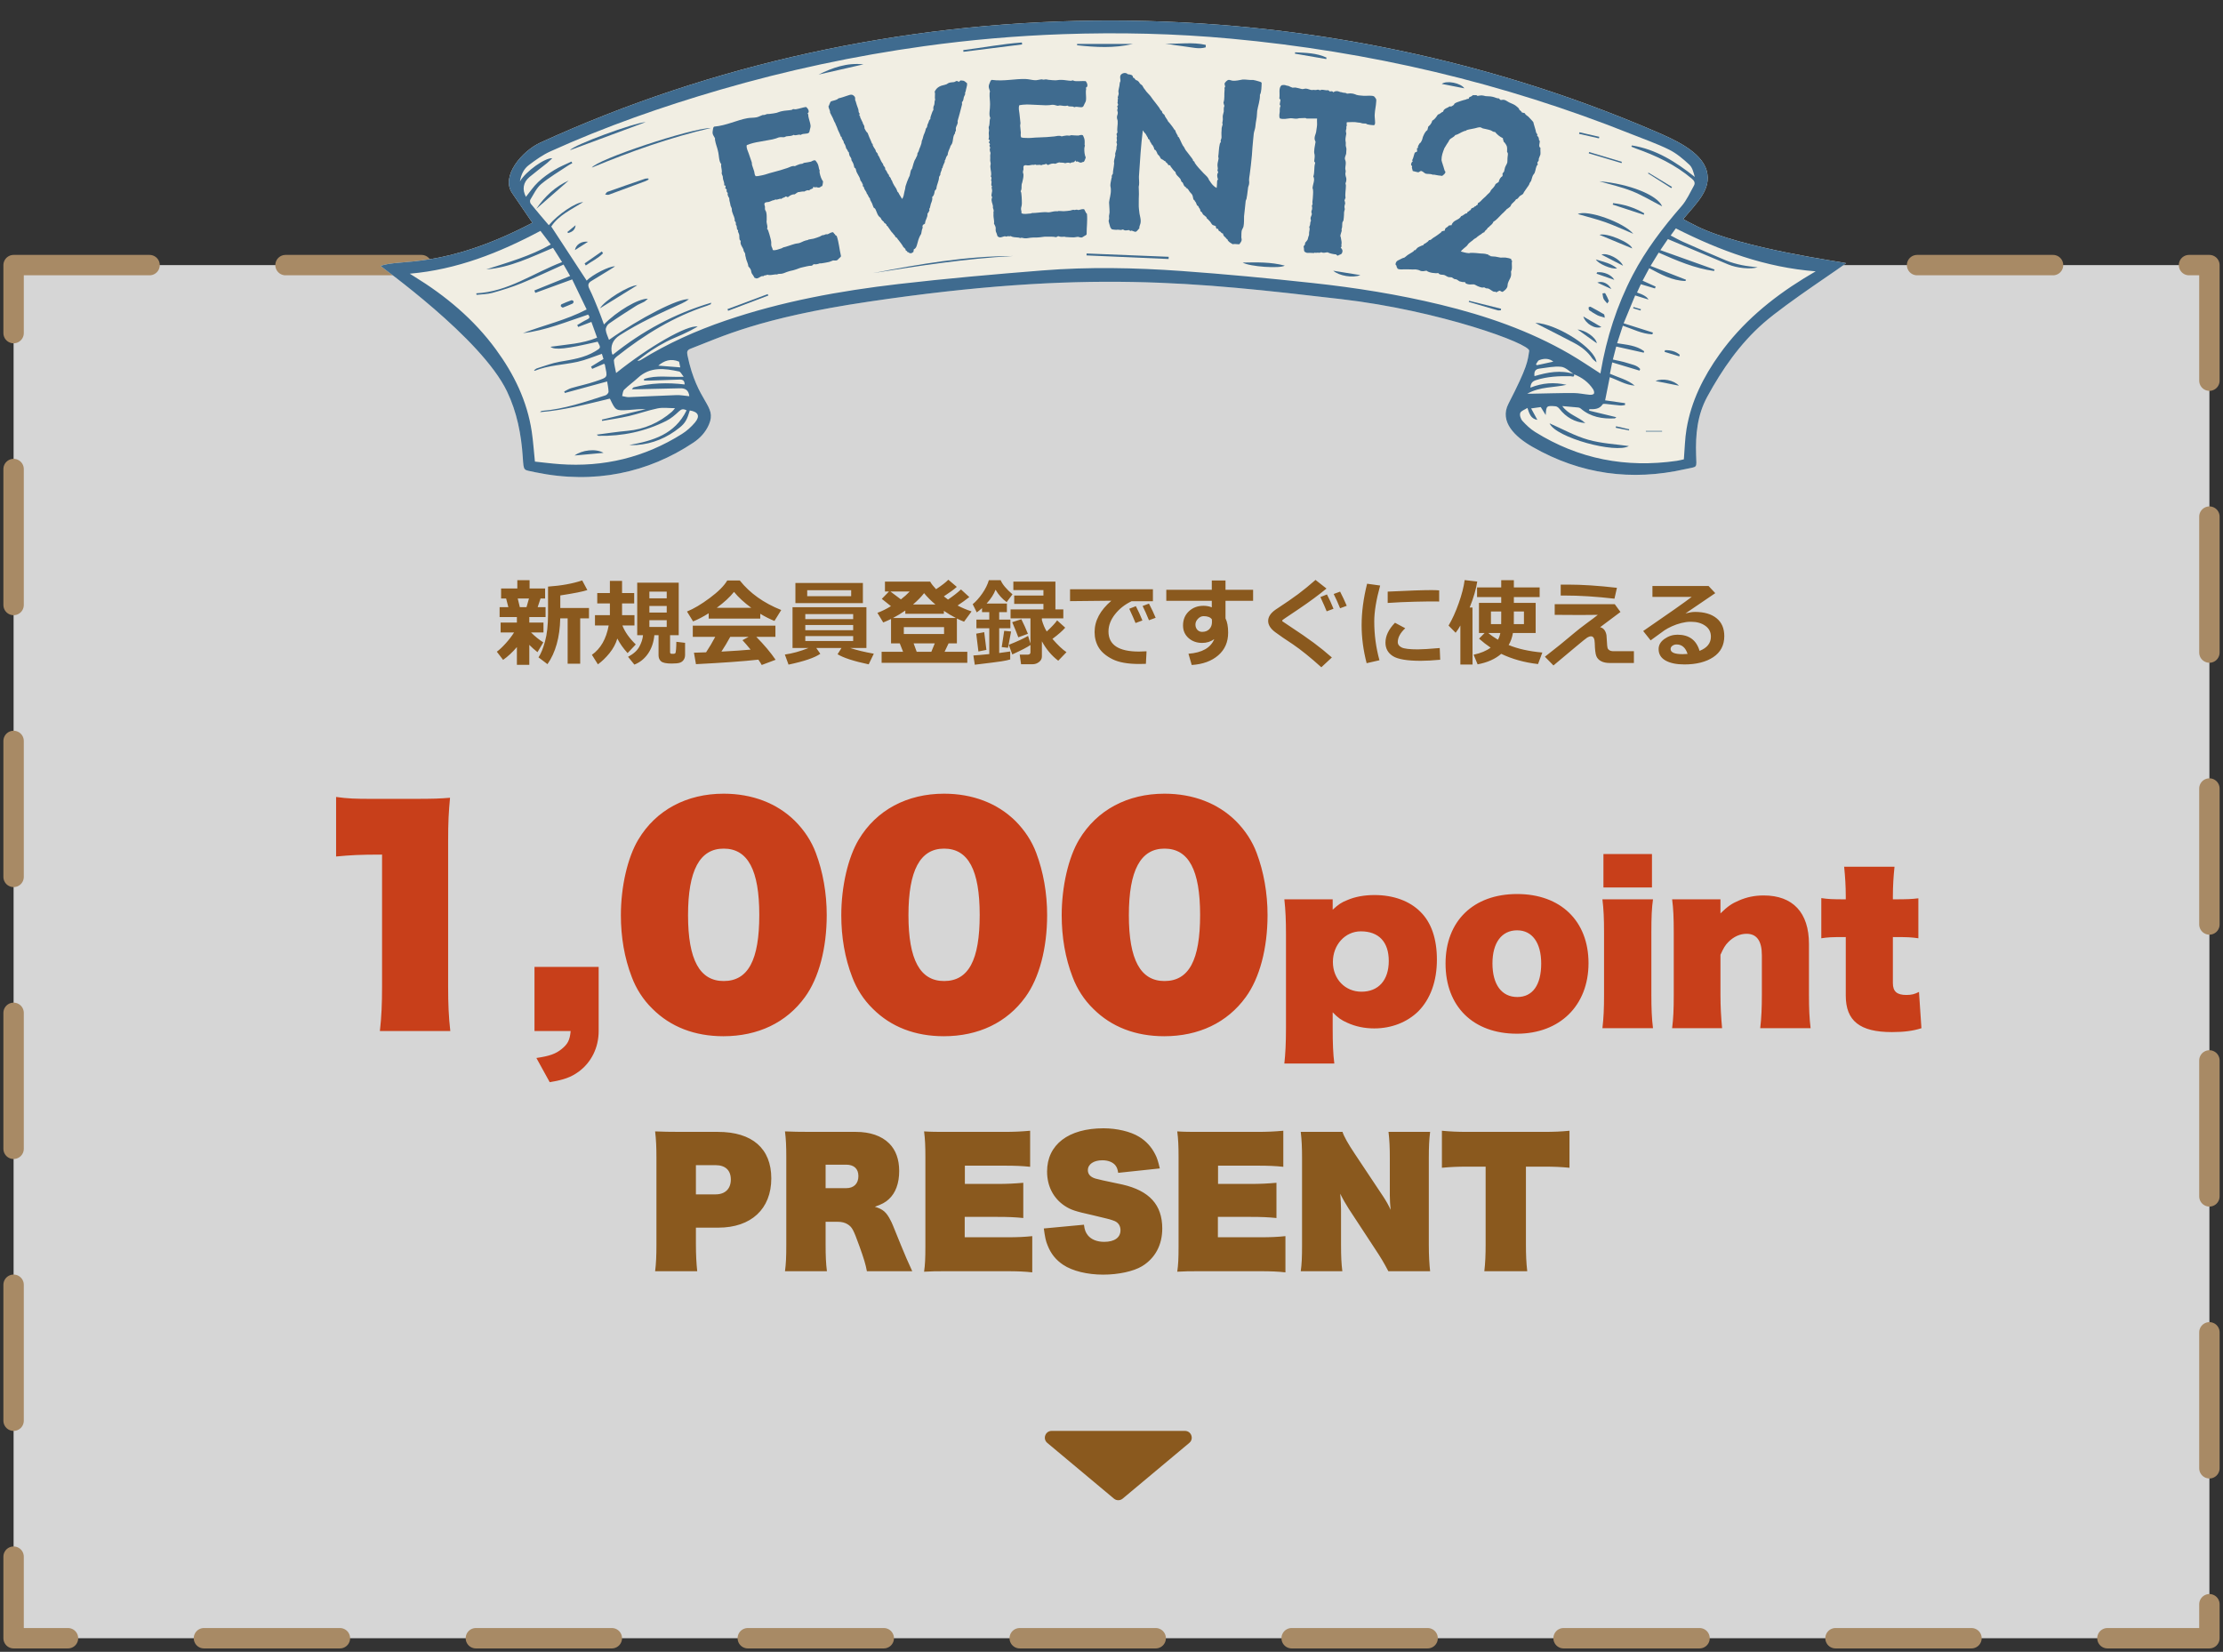 <svg width="327" height="243" viewBox="0 0 327 243" fill="none" xmlns="http://www.w3.org/2000/svg">
<rect x="0" y="0" width="327" height="243" fill="#333333" stroke="none"/>
<path d="M2 39H325V241H2V39Z" fill="white" fill-opacity="0.8"/>
<path d="M2 39H325V241H2V39Z" stroke="#A88A65" stroke-width="3" stroke-linecap="round" stroke-linejoin="round" stroke-dasharray="20 20"/>
<g clip-path="url(#clip0_16_7889)">
<path d="M165.141 220.464C164.77 220.774 164.23 220.774 163.859 220.464L154.056 212.267C153.339 211.668 153.763 210.5 154.698 210.5H174.302C175.237 210.5 175.661 211.668 174.944 212.267L165.141 220.464Z" fill="#8A591E"/>
</g>
<path d="M102.56 187.008H96.368C96.512 185.88 96.56 184.704 96.56 183.168V170.208C96.56 168.792 96.512 167.64 96.368 166.44C97.52 166.488 98.552 166.512 100.208 166.512H105.608C110.648 166.512 113.456 168.96 113.456 173.352C113.456 177.84 110.504 180.6 105.656 180.6H102.368V183.072C102.368 184.584 102.44 185.88 102.56 187.008ZM102.368 175.704H105.272C106.664 175.704 107.504 174.888 107.504 173.52C107.504 172.176 106.712 171.408 105.272 171.408H102.368V175.704ZM119.358 166.512H125.91C127.974 166.512 129.678 167.088 130.806 168.216C131.766 169.176 132.27 170.544 132.27 172.272C132.27 174.072 131.742 175.512 130.734 176.424C130.206 176.904 129.75 177.144 128.694 177.528C129.894 177.888 130.398 178.32 131.022 179.568C131.214 179.928 131.214 179.928 132.534 183.192C133.11 184.608 133.566 185.664 134.19 187.008H127.518C127.326 185.976 127.086 185.184 126.414 183.312C125.526 180.864 125.358 180.552 124.71 180.12C124.302 179.856 123.822 179.736 123.174 179.736H121.446V183.072C121.446 184.824 121.494 185.832 121.638 187.008H115.47C115.614 185.88 115.662 185.064 115.662 183.096V170.232C115.662 168.576 115.614 167.592 115.47 166.44C116.526 166.488 117.606 166.512 119.358 166.512ZM121.446 174.792H124.47C125.598 174.792 126.27 174.12 126.27 173.016C126.27 171.936 125.622 171.336 124.47 171.336H121.446V174.792ZM141.907 182.016H148.027C149.779 182.016 150.691 181.968 151.843 181.848V187.176C150.739 187.056 149.755 187.008 147.979 187.008H139.771C137.707 187.008 137.083 187.008 135.931 187.08C136.075 186.048 136.123 185.184 136.123 183.36V170.208C136.123 168.528 136.075 167.592 135.931 166.44C137.059 166.512 137.659 166.512 139.747 166.512H147.667C149.155 166.512 150.187 166.464 151.531 166.344V171.648C150.379 171.528 149.395 171.48 147.667 171.48H141.931V174.168H146.611C148.147 174.168 149.155 174.12 150.523 174V179.184C149.371 179.064 148.387 179.016 146.611 179.016H141.907V182.016ZM153.543 180.72L159.447 180.168C159.543 180.936 159.687 181.296 160.023 181.728C160.527 182.352 161.391 182.688 162.423 182.688C163.935 182.688 164.823 182.064 164.823 180.984C164.823 180.336 164.511 179.856 163.935 179.616C163.551 179.448 162.567 179.184 160.671 178.752C158.175 178.2 157.527 177.984 156.639 177.408C154.959 176.304 154.023 174.504 154.023 172.344C154.023 168.384 157.167 165.984 162.327 165.984C164.295 165.984 166.311 166.464 167.559 167.232C168.591 167.856 169.383 168.72 169.935 169.824C170.199 170.328 170.367 170.856 170.607 171.888L164.487 172.536C164.391 171.96 164.271 171.672 164.031 171.384C163.647 170.952 162.975 170.688 162.159 170.688C160.887 170.688 160.023 171.264 160.023 172.152C160.023 172.728 160.407 173.16 161.127 173.376C161.535 173.496 162.255 173.664 165.135 174.264C169.071 175.176 170.967 177.24 170.967 180.72C170.967 183.168 169.911 185.112 167.967 186.288C166.719 187.032 164.511 187.512 162.279 187.512C159.951 187.512 157.767 186.984 156.399 186.072C155.343 185.376 154.575 184.44 154.095 183.192C153.831 182.592 153.711 181.944 153.543 180.72ZM179.149 182.016H185.269C187.021 182.016 187.933 181.968 189.085 181.848V187.176C187.981 187.056 186.997 187.008 185.221 187.008H177.013C174.949 187.008 174.325 187.008 173.173 187.08C173.317 186.048 173.365 185.184 173.365 183.36V170.208C173.365 168.528 173.317 167.592 173.173 166.44C174.301 166.512 174.901 166.512 176.989 166.512H184.909C186.397 166.512 187.429 166.464 188.773 166.344V171.648C187.621 171.528 186.637 171.48 184.909 171.48H179.173V174.168H183.853C185.389 174.168 186.397 174.12 187.765 174V179.184C186.613 179.064 185.629 179.016 183.853 179.016H179.149V182.016ZM199.329 169.8L203.481 176.04C203.937 176.736 204.249 177.288 204.561 177.984C204.489 177.288 204.441 176.544 204.441 175.896V170.352C204.441 168.816 204.393 167.736 204.249 166.512H210.369C210.225 167.688 210.177 168.696 210.177 170.376V183.144C210.177 184.656 210.249 185.952 210.369 187.008H204.225C203.529 185.688 203.121 185.016 202.233 183.672L198.393 177.816C198.009 177.216 197.505 176.352 197.145 175.608C197.217 176.4 197.265 177.288 197.265 177.96V183.168C197.265 184.848 197.313 185.856 197.457 187.008H191.337C191.481 185.976 191.529 185.04 191.529 183.144V170.376C191.529 168.864 191.481 167.688 191.337 166.512H197.481C197.697 167.184 198.297 168.264 199.329 169.8ZM224.462 171.624V183.072C224.462 184.632 224.51 185.736 224.654 187.008H218.342C218.486 185.76 218.534 184.656 218.534 183.072V171.624H215.942C214.382 171.624 213.326 171.672 212.102 171.792V166.344C213.35 166.464 214.43 166.512 215.894 166.512H227.006C228.638 166.512 229.67 166.464 230.87 166.344V171.792C229.646 171.672 228.734 171.624 227.006 171.624H224.462Z" fill="#8A591E"/>
<path d="M54.76 117.52H60.68C63.96 117.52 64.64 117.48 66.2 117.36C66 119.48 65.92 120.92 65.92 123.72V145.12C65.92 147.68 66 149.6 66.24 151.68H55.88C56.12 149.6 56.2 147.64 56.2 145.12V125.72C52.8 125.72 51.56 125.8 49.44 126V117.24C51.12 117.48 52.2 117.52 54.76 117.52ZM83.942 151.68H78.622V142.24H88.062V151.68C88.062 154.12 86.982 156.28 85.142 157.64C83.982 158.48 82.982 158.84 80.862 159.2L78.902 155.64C80.822 155.36 81.742 155.04 82.622 154.32C83.502 153.6 83.822 153.04 83.942 151.68ZM106.41 152.44C102.21 152.44 98.65 151.08 95.97 148.4C94.61 147.08 93.57 145.44 92.93 143.72C91.85 140.92 91.33 137.84 91.33 134.64C91.33 130.4 92.33 126.12 93.89 123.52C96.49 119.16 101.01 116.76 106.45 116.76C110.65 116.76 114.29 118.16 116.93 120.76C118.33 122.16 119.37 123.76 120.01 125.48C121.05 128.24 121.61 131.4 121.61 134.6C121.61 139.52 120.45 143.88 118.41 146.68C115.69 150.44 111.49 152.44 106.41 152.44ZM106.45 144.32C110.05 144.32 111.69 141.24 111.69 134.6C111.69 128 110.01 124.84 106.45 124.84C102.93 124.84 101.21 128.04 101.21 134.64C101.21 141.2 102.93 144.32 106.45 144.32ZM138.832 152.44C134.632 152.44 131.072 151.08 128.392 148.4C127.032 147.08 125.992 145.44 125.352 143.72C124.272 140.92 123.752 137.84 123.752 134.64C123.752 130.4 124.752 126.12 126.312 123.52C128.912 119.16 133.432 116.76 138.872 116.76C143.072 116.76 146.712 118.16 149.352 120.76C150.752 122.16 151.792 123.76 152.432 125.48C153.472 128.24 154.032 131.4 154.032 134.6C154.032 139.52 152.872 143.88 150.832 146.68C148.112 150.44 143.912 152.44 138.832 152.44ZM138.872 144.32C142.472 144.32 144.112 141.24 144.112 134.6C144.112 128 142.432 124.84 138.872 124.84C135.352 124.84 133.632 128.04 133.632 134.64C133.632 141.2 135.352 144.32 138.872 144.32ZM171.254 152.44C167.054 152.44 163.494 151.08 160.814 148.4C159.454 147.08 158.414 145.44 157.774 143.72C156.694 140.92 156.174 137.84 156.174 134.64C156.174 130.4 157.174 126.12 158.734 123.52C161.334 119.16 165.854 116.76 171.294 116.76C175.494 116.76 179.134 118.16 181.774 120.76C183.174 122.16 184.214 123.76 184.854 125.48C185.894 128.24 186.454 131.4 186.454 134.6C186.454 139.52 185.294 143.88 183.254 146.68C180.534 150.44 176.334 152.44 171.254 152.44ZM171.294 144.32C174.894 144.32 176.534 141.24 176.534 134.6C176.534 128 174.854 124.84 171.294 124.84C167.774 124.84 166.054 128.04 166.054 134.64C166.054 141.2 167.774 144.32 171.294 144.32ZM196.276 156.45H188.926C189.076 155.1 189.166 153.48 189.166 151.26V137.43C189.166 135.39 189.106 133.95 188.926 132.3H196.036V133.83C196.876 133.05 197.326 132.75 198.166 132.42C199.336 131.91 200.716 131.67 202.186 131.67C204.976 131.67 207.346 132.54 208.936 134.13C210.556 135.72 211.366 138.12 211.366 141.18C211.366 144.36 210.406 146.97 208.636 148.77C206.986 150.39 204.676 151.29 202.156 151.29C200.746 151.29 199.396 151.02 198.166 150.45C197.296 150.06 196.846 149.76 196.036 148.92V151.26C196.036 153.48 196.096 155.04 196.276 156.45ZM200.266 145.89C202.786 145.89 204.286 144.18 204.286 141.36C204.286 138.57 202.816 137.01 200.176 137.01C197.866 137.01 196.066 138.99 196.066 141.51C196.066 144.03 197.866 145.89 200.266 145.89ZM223.138 152.07C216.718 152.07 212.638 148.08 212.638 141.75C212.638 135.51 216.718 131.52 223.168 131.52C229.558 131.52 233.668 135.48 233.668 141.69C233.668 147.93 229.438 152.07 223.138 152.07ZM223.198 146.67C225.448 146.67 226.708 144.9 226.708 141.75C226.708 138.69 225.388 136.86 223.168 136.86C220.888 136.86 219.538 138.69 219.538 141.72C219.538 144.84 220.888 146.67 223.198 146.67ZM243.003 125.64V130.56H235.863V125.64H243.003ZM235.713 132.3H243.153C242.973 133.56 242.913 134.91 242.913 137.19V146.34C242.913 148.38 242.973 149.82 243.153 151.26H235.713C235.893 149.76 235.953 148.35 235.953 146.37V137.19C235.953 135.12 235.893 133.74 235.713 132.3ZM253.077 132.3V134.37C254.157 133.32 254.727 132.93 255.777 132.48C256.947 131.97 258.117 131.73 259.437 131.73C263.727 131.73 266.097 134.25 266.097 138.87V146.37C266.097 148.32 266.157 149.79 266.337 151.26H258.927C259.107 149.67 259.167 148.26 259.167 146.37V140.52C259.167 138.42 258.417 137.37 256.917 137.37C255.957 137.37 255.027 137.79 254.247 138.57C253.767 139.05 253.527 139.47 253.077 140.46V146.37C253.077 148.11 253.167 149.64 253.317 151.26H245.967C246.147 149.82 246.207 148.53 246.207 146.37V137.19C246.207 135 246.147 133.62 245.967 132.3H253.077ZM271.51 132.3V131.85C271.51 130.41 271.42 128.94 271.27 127.5H278.68C278.53 128.91 278.44 130.35 278.44 131.85V132.3C280.66 132.3 281.17 132.27 282.19 132.15V138.03C281.11 137.88 280.72 137.85 278.44 137.85V144.63C278.44 145.86 279.04 146.37 280.42 146.37C281.17 146.37 281.65 146.25 282.28 145.92L282.64 151.26C281.44 151.65 280.09 151.83 278.29 151.83C273.58 151.83 271.51 150.18 271.51 146.46V137.85C269.32 137.85 268.93 137.88 267.91 138.03V132.12C268.93 132.27 269.47 132.3 271.51 132.3Z" fill="#C83F1A"/>
<path d="M76.035 95.189C75.383 95.954 74.707 96.583 74.005 97.075L73.082 95.872C73.451 95.608 73.882 95.204 74.374 94.662C74.866 94.12 75.281 93.58 75.618 93.042H73.643V91.586H76.035V90.772H73.492V89.316H74.777L74.449 88.045H73.711V86.575H76.097V85.352H77.901V86.575H80.185V88.045H79.515L79.091 89.316H80.253V90.772H77.86V91.586H79.945V93.042H78.113C78.706 93.63 79.307 94.115 79.918 94.498L79.064 95.94C78.576 95.553 78.175 95.195 77.86 94.867V97.8H76.035V95.189ZM76.158 88.045L76.466 89.316H77.45L77.812 88.045H76.158ZM85.346 97.636H83.5V90.971H82.413C82.349 93.76 81.723 96.004 80.533 97.704L79.214 96.706C79.569 96.177 79.891 95.389 80.178 94.341C80.469 93.288 80.615 91.951 80.615 90.328V86.295C82.557 86.163 84.231 85.86 85.64 85.386L86.398 86.808C85.747 87.026 84.421 87.288 82.42 87.594V89.439H86.638V90.971H85.346V97.636ZM90.808 93.938C90.589 94.689 90.206 95.405 89.659 96.084C89.112 96.758 88.543 97.308 87.95 97.731L87.068 96.33C88.353 95.432 89.176 93.995 89.536 92.017H87.519V90.492H89.714V88.769H87.855V87.245H89.714V85.454H91.505V87.245H93.289V88.769H91.505V90.492H93.33V92.017H91.553C91.922 92.96 92.578 93.89 93.522 94.806L92.318 96.077C91.708 95.412 91.204 94.699 90.808 93.938ZM96.256 93.445C96.156 94.489 95.848 95.389 95.333 96.145C94.818 96.897 94.146 97.44 93.316 97.772L92.387 96.624C93.18 96.205 93.731 95.71 94.041 95.141C94.356 94.566 94.538 94.001 94.588 93.445H93.733V85.721H99.838V93.445H98.566V95.954C98.566 96.105 98.644 96.18 98.799 96.18H99.113C99.186 96.18 99.255 96.157 99.318 96.111C99.382 96.066 99.425 95.868 99.448 95.517C99.476 95.166 99.489 94.799 99.489 94.416L100.774 94.566V96.344C100.774 96.631 100.704 96.875 100.562 97.075C100.426 97.276 100.239 97.415 100.002 97.492C99.765 97.574 99.359 97.615 98.785 97.615C98.015 97.615 97.502 97.508 97.247 97.294C96.996 97.08 96.871 96.781 96.871 96.398V93.445H96.256ZM98.074 88.018V87.033H95.524V88.018H98.074ZM95.524 90.116H98.074V89.145H95.524V90.116ZM98.074 91.237H95.524V92.228H98.074V91.237ZM111.835 90.998H104.247V90.219C103.404 90.747 102.638 91.146 101.95 91.415L101.055 89.959C102.035 89.567 103.149 88.906 104.397 87.977C105.651 87.047 106.51 86.188 106.975 85.399H108.827C110.308 87.263 112.339 88.71 114.918 89.74L113.92 91.347C113.273 91.091 112.578 90.741 111.835 90.294V90.998ZM105.437 89.412H110.509C109.461 88.647 108.615 87.867 107.973 87.074C107.367 87.835 106.521 88.615 105.437 89.412ZM111.555 97.041C109.39 97.283 106.33 97.504 102.374 97.704L102.08 96.022L103.864 95.961C104.347 95.232 104.796 94.473 105.211 93.685H101.909V92.044H114.063V93.685H111.247C112.409 94.86 113.357 95.986 114.091 97.061L112.047 97.827C111.942 97.622 111.778 97.36 111.555 97.041ZM106.12 95.858C107.92 95.763 109.351 95.665 110.413 95.564C109.966 95.018 109.568 94.555 109.217 94.177L110.126 93.685H107.419C107.018 94.427 106.585 95.152 106.12 95.858ZM126.929 88.728H117.003V85.762H126.929V88.728ZM125.206 87.71V86.828H118.739V87.71H125.206ZM120.667 96.18C119.842 96.758 118.284 97.289 115.991 97.772L115.451 96.289C116.54 96.139 117.705 95.817 118.944 95.325H116.579V89.33H127.448V95.325H125.056C126.004 95.64 127.163 95.92 128.535 96.166L127.783 97.731C125.618 97.276 124.092 96.781 123.203 96.248L123.784 95.325H120.072L120.667 96.18ZM125.5 91.08V90.342H118.459V91.08H125.5ZM118.459 92.707H125.5V91.948H118.459V92.707ZM125.5 93.575H118.459V94.3H125.5V93.575ZM132.842 95.886L132.356 94.648H131.071V91.06C130.707 91.237 130.324 91.408 129.923 91.572L129.068 90.157C129.743 89.902 130.406 89.574 131.058 89.173C130.406 88.644 129.957 88.287 129.711 88.1L130.764 87.019H130.176V85.564H136.827C137 85.878 137.29 86.249 137.695 86.678C138.52 86.135 139.122 85.671 139.5 85.283L140.744 86.336C140.352 86.696 139.716 87.161 138.837 87.731C139.042 87.894 139.247 88.052 139.452 88.202C140.259 87.651 140.895 87.154 141.359 86.712L142.583 87.833C142.059 88.248 141.485 88.662 140.86 89.077C141.48 89.405 142.166 89.695 142.918 89.945L141.811 91.456C141.473 91.329 141.122 91.174 140.758 90.991V94.648H139.534L138.946 95.886H142.289V97.506H129.684V95.886H132.842ZM130.982 87.019L132.521 88.175C132.999 87.81 133.43 87.425 133.812 87.019H130.982ZM134.305 88.927H137.6C136.952 88.384 136.396 87.829 135.932 87.259C135.549 87.765 135.007 88.321 134.305 88.927ZM131.352 90.916H140.614C140.008 90.602 139.418 90.251 138.844 89.863V90.294H133.17V89.815C132.6 90.212 131.994 90.579 131.352 90.916ZM138.871 93.268V92.256H132.951V93.268H138.871ZM134.394 94.648L134.845 95.886H136.998L137.504 94.648H134.394ZM148.599 95.838V97.014C148.289 97.109 147.86 97.201 147.313 97.287C146.767 97.374 145.459 97.54 143.39 97.786L143.185 96.426C143.649 96.398 144.429 96.33 145.522 96.221V92.427H143.629V91.148H145.522V90.048H144.456V89.46C144.201 89.692 143.943 89.902 143.684 90.089L143.082 88.886C143.57 88.485 144.041 87.956 144.497 87.3C144.953 86.639 145.274 85.99 145.461 85.352H147.197C147.452 85.967 148.031 86.659 148.934 87.43L148.079 88.578C147.432 88.118 146.887 87.509 146.445 86.753C146.199 87.414 145.762 88.091 145.133 88.783H148.113V90.048H146.979V91.148H148.626V92.427H146.979V96.064C147.726 95.972 148.266 95.897 148.599 95.838ZM151.579 94.881C151.205 95.163 150.314 95.628 148.906 96.275L148.387 94.86C149.613 94.377 150.561 93.94 151.23 93.548L151.579 94.689V90.971H148.653V89.651H153.486V88.838H149.187V87.607H153.486V86.808H149.063V85.564H155.25V89.651H156.412V90.971H153.261V91.224C153.443 91.866 153.68 92.424 153.972 92.898C154.687 92.242 155.198 91.698 155.503 91.265L156.692 92.338C156.3 92.794 155.674 93.343 154.812 93.985C155.61 94.906 156.298 95.558 156.877 95.94L155.667 97.198C154.701 96.469 153.899 95.517 153.261 94.341V96.583C153.261 96.897 153.122 97.164 152.844 97.383C152.57 97.606 152.242 97.718 151.859 97.718H150.198L150 96.303H151.176C151.445 96.303 151.579 96.186 151.579 95.954V94.881ZM151.203 93.24L149.788 93.753C149.61 93.238 149.312 92.497 148.893 91.531L150.239 91.094C150.631 91.873 150.952 92.588 151.203 93.24ZM148.729 92.898L148.277 95.298L147.354 95.195L147.717 92.803L148.729 92.898ZM145.099 95.606L143.923 95.838L143.602 93.22L144.777 93.001L145.099 95.606ZM168.655 95.811L168.56 97.656C168.063 97.67 167.732 97.677 167.568 97.677C165.887 97.677 164.576 97.442 163.638 96.973C162.699 96.499 162.027 95.929 161.621 95.264C161.215 94.594 161.013 93.833 161.013 92.981C161.013 91.312 161.835 89.777 163.48 88.373L157.403 88.435V86.685H169.592V88.448H166.454C165.465 88.918 164.652 89.558 164.014 90.369C163.376 91.18 163.057 92.023 163.057 92.898C163.057 94.867 164.554 95.852 167.548 95.852C167.894 95.852 168.263 95.838 168.655 95.811ZM169.995 90.882L169.011 91.244C168.692 90.451 168.38 89.752 168.074 89.145L169.011 88.797C169.384 89.512 169.713 90.207 169.995 90.882ZM168.047 91.278L167.035 91.654C166.848 91.18 166.541 90.481 166.112 89.556L167.083 89.173C167.438 89.852 167.76 90.554 168.047 91.278ZM178.28 91.497L178.267 91.114C178.043 90.8 177.638 90.643 177.05 90.643C176.744 90.643 176.466 90.772 176.216 91.032C175.97 91.287 175.847 91.568 175.847 91.873C175.847 92.183 175.938 92.44 176.12 92.645C176.307 92.851 176.546 92.953 176.838 92.953C177.275 92.953 177.624 92.821 177.884 92.557C178.148 92.288 178.28 91.935 178.28 91.497ZM184.33 88.387H180.27V90.971C180.529 91.481 180.659 92.181 180.659 93.069C180.659 94.455 180.172 95.569 179.196 96.412C178.226 97.251 176.927 97.722 175.3 97.827L174.821 96.173C176.826 96.018 178.091 95.3 178.615 94.019C178.1 94.393 177.508 94.58 176.838 94.58C176.04 94.58 175.37 94.341 174.828 93.862C174.29 93.379 174.021 92.762 174.021 92.01C174.021 91.167 174.306 90.474 174.876 89.932C175.45 89.389 176.17 89.118 177.036 89.118C177.455 89.118 177.861 89.193 178.253 89.344V88.387H171.561V86.76H178.253V85.393H180.27V86.76H184.33V88.387ZM195.917 96.72L194.365 98.162C192.766 96.717 191.362 95.585 190.154 94.765C189.124 94.095 188.265 93.505 187.577 92.994C186.889 92.479 186.545 91.93 186.545 91.347C186.545 90.754 186.898 90.207 187.604 89.706C189.076 88.74 190.204 87.963 190.988 87.375C191.777 86.783 192.618 86.094 193.511 85.311L195.124 86.582C193.998 87.512 192.647 88.51 191.07 89.576L189.136 90.875C188.799 91.103 188.628 91.228 188.623 91.251C188.618 91.274 188.616 91.296 188.616 91.319C188.616 91.36 188.621 91.385 188.63 91.394C188.639 91.404 188.963 91.62 189.601 92.044C191.159 93.069 192.385 93.915 193.278 94.58C194.172 95.245 195.051 95.959 195.917 96.72ZM198.104 89.118L197.127 89.481C196.826 88.733 196.512 88.034 196.184 87.382L197.127 87.033C197.473 87.703 197.799 88.398 198.104 89.118ZM196.156 89.556L195.151 89.932C194.965 89.458 194.657 88.758 194.229 87.833L195.192 87.45C195.548 88.129 195.869 88.831 196.156 89.556ZM203.02 86.138C202.441 88.23 202.151 89.991 202.151 91.422C202.151 93.386 202.407 95.289 202.917 97.13L201.03 97.561C200.538 95.66 200.292 93.799 200.292 91.976C200.292 90.043 200.561 88.008 201.099 85.871L203.02 86.138ZM211.701 88.489L211.127 88.482C210.53 88.473 209.539 88.485 208.153 88.517C206.768 88.549 205.426 88.61 204.127 88.701V87.033C207.208 86.883 209.34 86.808 210.525 86.808C210.999 86.808 211.391 86.821 211.701 86.849V88.489ZM211.852 97.055C210.735 97.159 209.78 97.212 208.987 97.212C206.987 97.212 205.622 96.982 204.893 96.522C204.163 96.057 203.799 95.396 203.799 94.539C203.799 93.55 204.266 92.575 205.2 91.613L206.711 92.42C205.977 93.103 205.61 93.789 205.61 94.478C205.61 94.801 205.802 95.059 206.185 95.25C206.567 95.437 207.36 95.53 208.563 95.53C209.174 95.53 210.247 95.464 211.783 95.332L211.852 97.055ZM216.609 97.759H214.818V92.017C214.622 92.39 214.39 92.746 214.121 93.083L213.082 92.03C213.638 91.087 214.137 89.986 214.579 88.728C215.026 87.471 215.315 86.341 215.447 85.338L217.3 85.55C217.127 86.685 216.755 87.958 216.186 89.371H216.596L216.609 97.759ZM226.877 95.995L226.241 97.69C224.245 97.463 222.44 96.961 220.827 96.186C219.952 96.948 218.795 97.463 217.354 97.731L216.767 96.316C217.815 96.088 218.649 95.742 219.269 95.277C218.676 94.876 218.109 94.434 217.566 93.951L218.38 93.124H217.553V88.688H220.827V87.833H217.272V86.418H220.827V85.352H222.687V86.418H226.48V87.833H222.687V88.688H225.893V93.124H222.55C222.427 93.812 222.217 94.4 221.921 94.888C223.265 95.448 224.917 95.817 226.877 95.995ZM220.827 89.959H219.316V91.811H220.82C220.825 91.643 220.827 91.253 220.827 90.643V89.959ZM224.17 91.811V89.959H222.687C222.687 91.066 222.684 91.684 222.68 91.811H224.17ZM218.934 93.124C219.335 93.466 219.804 93.794 220.342 94.108C220.501 93.84 220.62 93.511 220.697 93.124H218.934ZM237.849 86.473L237.486 88.072C234.816 87.762 232.348 87.607 230.083 87.607H229.577V86.008C229.841 86.003 230.192 86.001 230.63 86.001C232.708 86.001 235.114 86.158 237.849 86.473ZM238.368 90.027L235.374 92.269C235.875 92.383 236.188 92.775 236.311 93.445L236.413 94.977C236.431 95.232 236.484 95.409 236.57 95.51C236.661 95.61 236.759 95.681 236.864 95.722C236.974 95.763 237.097 95.788 237.233 95.797H240.344V97.533H236.803C236.283 97.533 235.855 97.444 235.518 97.267C235.185 97.093 234.952 96.845 234.82 96.522C234.688 96.198 234.611 95.567 234.588 94.628C234.574 93.949 234.392 93.609 234.041 93.609C233.859 93.609 233.674 93.669 233.487 93.787C233.305 93.901 232.735 94.359 231.778 95.161L228.511 97.895L227.253 96.61C228.793 95.421 230.263 94.231 231.662 93.042C232.059 92.705 232.619 92.267 233.344 91.73C234.173 91.123 234.738 90.697 235.039 90.451C234.387 90.465 233.533 90.472 232.476 90.472L228.695 90.451V88.879H237.527L238.368 90.027ZM250.003 95.749C251.115 95.311 251.671 94.614 251.671 93.657C251.671 92.978 251.395 92.445 250.844 92.058C250.297 91.666 249.606 91.47 248.772 91.47H248.602C248.237 91.47 247.809 91.531 247.316 91.654C246.829 91.777 246.368 91.937 245.936 92.133C245.507 92.329 245.145 92.525 244.849 92.721C244.557 92.917 243.876 93.411 242.805 94.204L241.711 92.83C245.434 90.278 247.815 88.603 248.854 87.806H243.071V86.206H251.329L252.313 87.259C251.334 87.91 249.873 88.904 247.932 90.239C248.492 90.093 248.962 90.02 249.34 90.02C250.684 90.02 251.737 90.328 252.498 90.943C253.259 91.554 253.64 92.434 253.64 93.582C253.64 94.922 253.1 95.952 252.02 96.672C250.944 97.387 249.527 97.745 247.768 97.745C246.605 97.745 245.683 97.554 244.999 97.171C244.32 96.788 243.98 96.228 243.98 95.489C243.98 94.892 244.27 94.391 244.849 93.985C245.432 93.575 246.068 93.37 246.756 93.37C248.456 93.37 249.538 94.163 250.003 95.749ZM248.239 96.2C247.943 95.27 247.403 94.806 246.619 94.806C246.391 94.806 246.188 94.87 246.011 94.997C245.833 95.12 245.744 95.282 245.744 95.482C245.744 95.984 246.332 96.234 247.508 96.234C247.768 96.234 248.011 96.223 248.239 96.2Z" fill="#8A591E"/>
<g clip-path="url(#clip1_16_7889)">
<path d="M259.415 47.52C255.932 50.573 253.342 54.317 251.136 58.358C249.674 61.046 249.395 63.937 249.494 66.926C249.563 68.993 249.749 68.593 247.88 69.016C239.99 70.798 232.496 69.777 225.443 65.748C222.859 64.273 220.526 62.038 221.89 59.397C224.734 53.876 224.705 53.133 224.943 51.612C225.106 50.567 211.748 45.679 197.252 44.002C175.918 41.534 159.809 39.619 127.729 44.385C111.568 46.788 106.093 49.58 101.594 51.293C101.107 51.479 101.014 51.728 101.118 52.233C102.575 59.333 105.507 59.623 104.282 62.456C103.8 63.577 102.993 64.448 101.995 65.115C95.377 69.533 87.447 71.286 78.745 69.475C76.974 69.057 77.044 69.457 76.899 67.251C76.678 63.89 76.04 60.628 74.577 57.574C70.792 49.685 56 39.264 56 39.125C58.711 38.022 65.027 39.729 78.315 32.774C77.288 31.265 76.312 29.825 75.331 28.397C73.642 25.947 76.754 22.232 79.488 20.978C130.069 -2.202 191.325 -3.137 243.508 19.335C246.219 20.502 250.271 22.273 251.055 25.123C251.804 27.852 249.61 29.819 247.601 32.223C247.648 32.292 249 32.977 249.639 33.297C256.228 36.565 271.211 38.574 271.536 38.707C271.536 38.893 262.898 44.466 259.415 47.52Z" fill="#F1EEE3"/>
<path d="M259.415 47.52C255.932 50.573 253.342 54.317 251.136 58.358C249.674 61.046 249.395 63.937 249.494 66.926C249.563 68.993 249.749 68.593 247.88 69.016C239.99 70.798 232.496 69.777 225.443 65.748C222.859 64.273 220.526 62.038 221.89 59.397C224.734 53.876 224.705 53.133 224.943 51.612C225.106 50.567 211.748 45.679 197.252 44.002C175.918 41.534 159.809 39.619 127.729 44.385C111.568 46.788 106.093 49.58 101.594 51.293C101.107 51.479 101.014 51.728 101.118 52.233C102.575 59.333 105.507 59.623 104.282 62.456C103.8 63.577 102.993 64.448 101.995 65.115C95.377 69.533 87.447 71.286 78.745 69.475C76.974 69.057 77.044 69.457 76.899 67.251C76.678 63.89 76.04 60.628 74.577 57.574C70.792 49.685 56 39.264 56 39.125C58.711 38.022 65.027 39.729 78.315 32.774C77.288 31.265 76.312 29.825 75.331 28.397C73.642 25.947 76.754 22.232 79.488 20.978C130.069 -2.202 191.325 -3.137 243.508 19.335C246.219 20.502 250.271 22.273 251.055 25.123C251.804 27.852 249.61 29.819 247.601 32.223C247.648 32.292 249 32.977 249.639 33.297C256.228 36.565 271.211 38.574 271.536 38.707C271.536 38.893 262.898 44.466 259.415 47.52ZM231.521 55.055C230.899 54.672 230.302 54.027 229.646 53.958C228.595 53.847 227.503 54.103 226.429 54.23C225.797 54.306 225.64 54.724 225.721 55.333C227.666 54.759 229.582 54.393 231.544 55.032C231.654 55.595 231.19 55.345 231.021 55.345C229.303 55.31 227.602 55.391 225.942 55.92C225.396 56.094 225.164 56.396 225.117 57.029C226.894 56.314 228.647 56.204 230.429 56.611C228.56 57.04 226.563 56.854 224.653 57.917C225.025 57.917 225.222 57.917 225.414 57.917C227.422 57.882 229.431 57.812 231.445 57.818C232.252 57.818 233.053 58.01 233.86 58.079C234.063 58.097 234.388 58.044 234.464 57.911C234.545 57.76 234.464 57.452 234.354 57.278C233.669 56.216 232.693 55.519 231.526 55.06L231.521 55.055ZM77.346 28.978C77.932 28.252 78.472 27.439 79.163 26.783C79.877 26.104 80.707 25.518 81.555 25.001C82.344 24.514 83.221 24.171 84.062 23.77C84.103 23.852 84.144 23.927 84.184 24.008C83.969 24.125 83.749 24.229 83.552 24.363C82.228 25.251 80.829 26.058 79.61 27.074C78.919 27.654 78.501 28.577 78.008 29.378C77.921 29.518 77.973 29.849 78.089 29.988C78.948 31.05 79.836 32.084 80.724 33.128C82.1 31.509 84.678 29.767 85.781 29.732C84.045 30.829 82.164 31.666 81.09 33.326C82.867 36.043 84.591 38.667 86.297 41.279C87.122 40.431 89.641 39.114 90.471 39.189C90.158 39.392 89.914 39.549 89.664 39.706C88.776 40.251 87.888 40.797 86.994 41.337C86.518 41.621 86.425 41.941 86.692 42.481C87.203 43.52 87.633 44.599 88.068 45.668C88.341 46.341 88.579 47.026 88.84 47.734C90.709 45.807 93.896 43.897 95.307 43.944C95.052 44.153 94.912 44.315 94.732 44.408C94.349 44.617 93.92 44.762 93.554 45C92.207 45.853 90.866 46.713 89.56 47.624C89.31 47.798 89.078 48.239 89.107 48.53C89.154 49.029 89.415 49.511 89.583 49.998C94.123 46.794 99.864 43.827 101.339 44.019C101.025 44.257 100.689 44.46 100.329 44.623C97.2 46.033 94.076 47.456 91.174 49.313C90.121 49.987 89.742 50.904 90.036 52.065C90.042 52.1 90.094 52.123 90.158 52.175C94.454 48.727 99.208 46.132 104.624 44.53C104.555 44.727 104.555 44.756 104.543 44.762C104.375 44.837 104.206 44.913 104.032 44.971C99.115 46.573 94.785 49.232 90.762 52.425C90.558 52.582 90.291 52.849 90.303 53.046C90.344 53.644 90.506 54.236 90.628 54.875C95.441 51.008 101.13 47.74 102.627 48.048C101.902 48.472 101.153 48.849 100.387 49.197C99.609 49.557 98.802 49.859 98.041 50.254C97.263 50.654 96.503 51.107 95.766 51.589C95.069 52.048 94.425 52.57 93.751 53.069C93.995 53.104 94.152 53.023 94.303 52.93C98.21 50.521 102.366 48.652 106.703 47.171C114.975 44.344 123.526 42.788 132.176 41.784C139.2 40.971 146.254 40.35 153.307 39.787C160.14 39.241 166.996 39.381 173.828 39.868C180.237 40.327 186.635 40.936 193.02 41.627C199.389 42.312 205.711 43.322 211.94 44.832C218.569 46.44 224.978 48.646 230.905 52.082C232.438 52.971 233.907 53.981 235.422 54.944C235.433 54.886 235.451 54.776 235.468 54.672C236.322 49.702 237.831 44.954 240.165 40.472C242.098 36.763 244.611 33.477 247.351 30.33C248.112 29.459 248.594 28.345 249.169 27.323C249.389 26.934 249.25 26.609 248.89 26.307C246.446 24.229 243.607 22.894 240.617 21.837C240.397 21.762 240.188 21.663 239.973 21.576C240.002 21.518 240.025 21.46 240.054 21.396C243.601 21.959 246.51 23.811 249.302 26.029C249.116 25.367 248.954 24.647 248.501 24.229C247.595 23.387 246.614 22.557 245.517 22.011C243.735 21.129 241.842 20.479 239.996 19.736C221.042 12.154 201.374 7.562 181.068 5.687C172.859 4.927 164.627 4.741 156.384 5.025C149.516 5.263 142.678 5.856 135.868 6.802C125.75 8.207 115.776 10.337 105.965 13.193C97.432 15.678 89.061 18.604 80.957 22.273C79.83 22.784 78.797 23.527 77.804 24.276C77.09 24.809 76.661 25.611 76.481 26.685C77.357 25.198 80.161 23.196 81.241 23.277C80.962 23.538 80.742 23.77 80.498 23.968C79.627 24.664 78.739 25.332 77.88 26.046C76.945 26.824 76.794 27.886 77.363 28.949L77.346 28.978ZM242.487 44.065C241.761 43.839 241.181 43.659 240.53 43.462C239.961 44.832 239.422 46.144 238.835 47.56C240.333 48.036 241.744 48.477 243.148 48.924C243.119 49.011 243.09 49.099 243.056 49.186C241.529 49.122 240.176 48.408 238.719 47.914C238.429 48.797 238.156 49.627 237.877 50.492C239.311 50.724 240.71 50.811 241.854 51.67C241.837 51.74 241.813 51.81 241.796 51.885C240.455 51.583 239.12 51.287 237.744 50.979C237.564 51.676 237.413 52.268 237.25 52.889C237.999 53.063 238.708 53.18 239.387 53.406C240.037 53.627 240.792 53.708 241.268 54.283C241.239 54.364 241.204 54.439 241.175 54.521C239.851 54.126 238.528 53.725 237.152 53.313C237.024 53.958 236.919 54.468 236.815 54.985C238.092 55.548 239.416 55.856 240.466 56.727C239.12 56.639 237.999 55.908 236.792 55.49C236.56 56.645 236.339 57.772 236.113 58.892C237.082 59.031 238.063 59.171 239.044 59.31L239.033 59.589C238.8 59.612 238.562 59.676 238.33 59.652C237.639 59.594 236.949 59.49 236.258 59.426C236.089 59.409 235.811 59.385 235.753 59.472C235.277 60.21 234.539 60.21 233.785 60.198C233.773 60.268 233.767 60.337 233.756 60.407C235.068 60.726 236.38 61.046 237.761 61.377C237.628 61.481 237.581 61.545 237.535 61.551C235.706 61.644 233.988 61.353 232.542 60.117C232.444 60.03 232.304 59.96 232.182 59.949C231.434 59.873 230.685 59.815 229.808 59.739C230.737 61.023 232.206 61.307 233.198 62.242C231.619 62.102 230.365 61.382 229.396 60.146C229.262 59.972 229.024 59.786 228.821 59.769C227.486 59.652 227.451 59.699 227.37 61.057C227.144 60.697 226.917 60.332 226.644 59.885C226.284 59.937 225.82 60.001 225.228 60.082C225.559 60.686 225.832 61.191 226.145 61.771C225.164 61.597 224.967 60.86 224.682 60.012C224.27 60.279 223.736 60.442 223.626 60.755C223.509 61.075 223.695 61.644 223.951 61.922C224.508 62.532 225.129 63.124 225.826 63.553C232.229 67.542 239.195 68.865 246.632 67.797C247.032 67.739 247.427 67.629 247.694 67.571C247.827 65.998 247.845 64.523 248.089 63.095C248.768 59.037 250.562 55.438 252.936 52.123C256.239 47.496 260.518 43.938 265.319 40.971C265.899 40.611 266.491 40.263 267.083 39.915C259.728 39.352 253.006 36.884 246.51 33.599C246.254 33.947 246.028 34.26 245.749 34.649C246.423 34.992 247.026 35.334 247.659 35.613C249.737 36.53 251.81 37.447 253.906 38.318C254.649 38.626 255.438 38.835 256.228 39.003C256.988 39.166 257.772 39.224 258.55 39.328C257.441 39.648 255.479 39.433 254.19 38.893C251.253 37.668 248.321 36.426 245.343 35.172C245.024 35.642 244.669 36.153 244.234 36.797C246.951 37.767 249.581 38.707 252.21 39.648C252.181 39.723 252.158 39.793 252.129 39.868C249.279 39.474 246.655 38.342 243.99 37.163C243.613 37.778 243.247 38.382 242.794 39.119C244.623 39.833 246.318 40.489 248.007 41.151C247.984 41.215 247.955 41.273 247.932 41.337C245.976 41.296 244.31 40.356 242.603 39.456C242.266 40.089 241.953 40.669 241.622 41.291C242.33 41.61 242.934 41.883 243.543 42.161C243.508 42.254 243.474 42.341 243.445 42.434C242.765 42.231 242.086 42.028 241.366 41.813C241.181 42.214 240.995 42.62 240.803 43.032C241.751 43.346 242.316 43.698 242.498 44.089L242.487 44.065ZM60.267 40.257C60.47 40.385 60.673 40.513 60.876 40.64C65.55 43.508 69.7 46.962 72.957 51.415C75.61 55.037 77.537 58.985 78.217 63.472C78.431 64.906 78.524 66.363 78.687 67.907C79.894 68.035 81.113 68.192 82.332 68.279C88.805 68.749 94.814 67.298 100.317 63.838C101.031 63.391 101.693 62.793 102.233 62.149C103.022 61.208 102.715 60.581 101.472 60.384C101.077 61.708 100.81 62.224 99.98 62.898C98.128 64.395 96.027 65.289 93.635 65.469C93.275 65.498 92.909 65.469 92.55 65.469C96.039 64.848 99.26 63.908 100.996 60.367C100.497 60.105 100.224 60.181 99.876 60.512C99.307 61.046 98.692 61.58 98.001 61.922C94.877 63.484 91.545 64.186 88.051 64.117C87.987 64.117 87.929 64.041 87.772 63.943C89.363 63.739 90.826 63.507 92.306 63.379C94.802 63.153 96.956 62.189 98.837 60.57C98.982 60.448 99.092 60.285 99.295 60.047C98.349 60.047 97.519 59.919 96.747 60.076C95.319 60.367 93.937 60.871 92.521 61.202C91.22 61.504 89.897 61.69 88.579 61.922C88.567 61.858 88.55 61.795 88.538 61.731C90.686 61.22 92.834 60.709 94.982 60.198C94.129 60.146 93.304 60.262 92.474 60.314C90.564 60.436 90.564 60.419 89.74 58.695C89.722 58.66 89.664 58.642 89.67 58.648C86.268 59.467 82.919 60.361 79.447 60.628C79.546 60.494 79.662 60.448 79.784 60.436C83.006 60.175 86.036 59.13 89.078 58.155C89.27 58.091 89.525 57.801 89.519 57.626C89.496 57.063 89.368 56.5 89.31 56.117C87.215 56.686 85.154 57.249 83.087 57.812C83.058 57.737 83.023 57.661 82.994 57.592C83.331 57.429 83.65 57.208 84.004 57.104C85.183 56.756 86.39 56.512 87.551 56.117C89.548 55.444 89.345 55.583 88.974 53.644C88.968 53.609 88.916 53.58 88.852 53.511C88.283 53.76 87.697 54.016 87.11 54.265L86.936 53.94C87.54 53.569 88.138 53.203 88.77 52.814C88.678 52.518 88.591 52.228 88.538 52.053C87.284 52.471 86.147 52.965 84.962 53.226C82.867 53.685 80.684 53.725 78.664 54.544C78.652 54.544 78.629 54.521 78.553 54.468C78.716 54.358 78.849 54.225 79.012 54.178C80.115 53.841 81.2 53.412 82.332 53.215C84.144 52.901 85.955 52.651 87.563 51.676C88.399 51.171 88.41 51.188 87.917 50.265C83.308 51.334 81.589 51.542 80.974 51.014C83.325 50.666 85.647 50.585 87.83 49.673C87.534 48.861 87.261 48.106 86.994 47.357C86.297 47.624 85.676 47.862 85.049 48.1C85.003 48.007 84.956 47.908 84.91 47.816C85.386 47.543 85.845 47.241 86.344 47.009C86.75 46.823 86.82 46.631 86.501 46.283C83.348 47.322 80.272 48.623 76.928 49.006C80.016 47.827 83.261 47.102 86.297 45.523C85.572 44.025 84.864 42.55 84.167 41.105C82.292 41.79 80.521 42.44 78.745 43.084C78.698 42.968 78.652 42.846 78.606 42.73C80.347 42.022 82.094 41.314 83.865 40.6C83.511 39.99 83.192 39.433 82.896 38.922C80.811 39.857 78.78 40.82 76.707 41.668C75.32 42.237 73.874 42.684 72.429 43.084C71.686 43.293 70.879 43.282 70.101 43.375C70.089 43.299 70.072 43.224 70.06 43.148C74.728 42.928 78.449 40.164 82.681 38.556C82.216 37.831 81.793 37.157 81.351 36.466C78.129 37.813 75.035 39.369 71.523 39.63C74.739 38.597 77.996 37.68 81.02 35.967C80.481 35.253 79.993 34.614 79.499 33.964C73.451 37.186 67.198 39.665 60.273 40.263L60.267 40.257ZM92.962 57.243C93.107 57.081 93.142 56.999 93.194 56.988C95.661 56.338 98.169 56.251 100.706 56.558C100.718 56.001 100.427 55.821 99.998 55.838C98.471 55.885 96.944 55.943 95.417 55.995C95.191 56.001 94.965 55.995 94.738 55.995C94.738 55.914 94.738 55.833 94.738 55.751C96.578 55.136 98.494 55.531 100.572 55.426C100.288 55.09 100.12 54.695 99.882 54.648C97.769 54.201 95.667 53.905 93.856 55.566C93.194 56.175 92.457 56.698 91.818 57.325C91.609 57.528 91.609 57.946 91.516 58.265C91.841 58.317 92.166 58.433 92.486 58.422C94.82 58.335 97.153 58.201 99.487 58.126C100.114 58.102 100.747 58.23 101.397 58.288C101.304 57.4 100.805 57.104 100.067 57.121C97.966 57.162 95.859 57.214 93.757 57.261C93.531 57.261 93.304 57.261 92.962 57.261V57.243ZM100.067 54.045C100.004 53.743 99.94 53.435 99.893 53.203C98.662 52.686 97.693 53.063 96.834 53.789C97.885 53.87 98.93 53.958 100.067 54.045ZM225.936 53.603C225.982 53.644 226.035 53.685 226.081 53.725C226.876 53.551 227.672 53.383 228.49 53.203C227.962 52.762 227.236 52.657 226.412 52.982C226.203 53.063 226.087 53.394 225.93 53.609L225.936 53.603Z" fill="#3F6B8F"/>
<path d="M104.572 18.828C98.552 20.233 92.753 22.288 87.058 24.657C87.795 23.461 101.53 18.88 104.572 18.828Z" fill="#3F6B8F"/>
<path d="M225.843 47.492C229.024 47.614 234.707 51.266 234.841 53.303C234.568 53.059 234.342 52.92 234.208 52.717C233.529 51.707 232.594 50.998 231.538 50.441C229.802 49.524 228.043 48.642 226.296 47.748C226.139 47.666 225.994 47.574 225.843 47.492Z" fill="#3F6B8F"/>
<path d="M148.988 37.664C142.091 38.041 135.276 39.092 128.461 40.166C135.241 38.854 142.045 37.67 148.988 37.664Z" fill="#3F6B8F"/>
<path d="M235.259 26.668C239.688 27.04 243.839 28.717 244.501 30.36C243.003 29.588 241.581 28.723 240.06 28.113C238.51 27.498 236.861 27.138 235.259 26.668Z" fill="#3F6B8F"/>
<path d="M240.252 34.392C238.771 33.771 237.482 33.162 236.141 32.686C234.829 32.221 233.465 31.89 232.095 31.49C233.436 30.799 238.835 32.691 240.252 34.392Z" fill="#3F6B8F"/>
<path d="M94.976 17.965C91.197 19.37 87.586 20.711 83.859 22.092C84.3 21.343 93.281 18.052 94.976 17.965Z" fill="#3F6B8F"/>
<path d="M159.838 37.289C163.861 37.452 167.889 37.614 171.912 37.777C171.912 37.887 171.901 37.992 171.901 38.102C167.878 37.928 163.849 37.748 159.826 37.574C159.826 37.481 159.832 37.388 159.838 37.289Z" fill="#3F6B8F"/>
<path d="M158.433 6.465H166.63C163.908 7.115 161.173 6.958 158.439 6.657C158.439 6.593 158.439 6.529 158.439 6.465H158.433Z" fill="#3F6B8F"/>
<path d="M95.418 26.407C95.261 26.488 95.116 26.587 94.953 26.645C93.159 27.318 91.365 27.986 89.566 28.642C89.403 28.7 89.2 28.63 89.014 28.619C89.13 28.479 89.218 28.27 89.368 28.218C91.191 27.568 93.014 26.935 94.843 26.308C95.005 26.25 95.191 26.267 95.365 26.25C95.383 26.302 95.394 26.355 95.412 26.407H95.418Z" fill="#3F6B8F"/>
<path d="M182.803 38.625C184.84 38.59 186.884 38.52 188.985 39.072C188.329 39.542 183.772 39.228 182.803 38.625Z" fill="#3F6B8F"/>
<path d="M141.697 7.37C144.57 7.01 147.421 6.459 150.318 6.25C150.329 6.349 150.341 6.442 150.352 6.54C147.473 6.9 144.599 7.26 141.72 7.62C141.714 7.539 141.703 7.457 141.697 7.376V7.37Z" fill="#3F6B8F"/>
<path d="M177.364 6.961C176.377 7.263 175.396 6.972 174.409 6.856C173.41 6.734 172.412 6.583 171.413 6.409C173.399 6.508 175.407 6.148 177.369 6.607C177.369 6.723 177.358 6.839 177.358 6.955L177.364 6.961Z" fill="#3F6B8F"/>
<path d="M120.415 10.97C122.429 9.978 124.589 9.188 127.015 9.467C124.786 9.972 122.562 10.477 120.415 10.97Z" fill="#3F6B8F"/>
<path d="M88.266 45.349C88.893 44.223 92.445 42.005 93.746 41.953C91.871 43.114 90.135 44.194 88.266 45.349Z" fill="#3F6B8F"/>
<path d="M240.101 36.549C238.487 35.881 236.85 35.196 235.282 34.546C236.304 34.192 239.857 35.672 240.101 36.549Z" fill="#3F6B8F"/>
<path d="M237.285 29.883C238.916 30.063 240.449 30.545 241.865 31.381C241.842 31.45 241.819 31.526 241.796 31.595C240.275 31.096 238.748 30.597 237.227 30.098C237.25 30.028 237.268 29.958 237.291 29.883H237.285Z" fill="#3F6B8F"/>
<path d="M78.884 30.729C80.172 28.836 81.734 27.42 83.656 26.555C82.135 27.884 80.55 29.271 78.884 30.729Z" fill="#3F6B8F"/>
<path d="M190.513 7.695C192.08 7.777 193.665 7.782 195.128 8.473C195.116 8.543 195.105 8.618 195.093 8.688C193.555 8.421 192.016 8.154 190.478 7.893C190.489 7.829 190.501 7.759 190.513 7.695Z" fill="#3F6B8F"/>
<path d="M215.405 12.994C214.297 12.779 213.194 12.559 212.085 12.344C212.758 11.787 214.9 12.21 215.405 12.994Z" fill="#3F6B8F"/>
<path d="M236.054 46.736C235.613 46.591 235.271 46.522 234.969 46.371C234.557 46.162 234.162 45.912 233.79 45.645C233.697 45.575 233.68 45.372 233.68 45.227C233.68 45.192 233.901 45.094 233.964 45.128C234.632 45.483 235.294 45.854 235.95 46.237C236.014 46.272 235.996 46.44 236.06 46.736H236.054Z" fill="#3F6B8F"/>
<path d="M113.036 43.467C111.056 44.216 109.082 44.965 107.103 45.719C107.074 45.638 107.039 45.557 107.01 45.475C108.978 44.738 110.946 44.007 112.914 43.27C112.955 43.339 112.995 43.403 113.036 43.473V43.467Z" fill="#3F6B8F"/>
<path d="M234.754 38.168C235.892 38.545 236.942 38.702 237.865 39.486C237.099 39.66 235.073 38.806 234.754 38.168Z" fill="#3F6B8F"/>
<path d="M238.748 39.095C237.598 38.503 236.611 37.987 235.572 37.453C236.414 37.139 238.295 38.068 238.748 39.095Z" fill="#3F6B8F"/>
<path d="M200.108 40.472C198.994 40.937 196.962 40.571 196.12 39.828C197.415 40.037 198.709 40.246 200.108 40.472Z" fill="#3F6B8F"/>
<path d="M235.561 48.112C234.626 48.461 233.233 47.636 232.908 46.562C233.825 47.097 234.638 47.578 235.561 48.112Z" fill="#3F6B8F"/>
<path d="M220.769 45.649C220.612 45.649 220.444 45.684 220.293 45.649C218.876 45.243 217.466 44.831 216.055 44.418C216.072 44.36 216.084 44.308 216.101 44.25C217.669 44.639 219.236 45.028 220.809 45.417C220.798 45.498 220.786 45.579 220.769 45.655V45.649Z" fill="#3F6B8F"/>
<path d="M232.066 48.477C233.227 48.575 234.76 49.638 234.894 50.503C234 49.864 233.111 49.225 232.066 48.477Z" fill="#3F6B8F"/>
<path d="M86.001 38.747C86.843 38.161 87.684 37.575 88.526 36.988C88.584 37.075 88.648 37.168 88.706 37.255C87.975 38.027 87.011 38.451 86.163 39.055C86.105 38.95 86.053 38.846 85.995 38.747H86.001Z" fill="#3F6B8F"/>
<path d="M234.928 40.057C235.851 39.941 237.065 40.411 237.465 41.171C236.501 40.84 235.677 40.55 234.853 40.266C234.876 40.196 234.905 40.126 234.928 40.057Z" fill="#3F6B8F"/>
<path d="M238.516 23.993C236.914 23.517 235.306 23.035 233.703 22.559C233.721 22.495 233.738 22.431 233.761 22.367C235.364 22.849 236.966 23.325 238.574 23.807C238.557 23.871 238.539 23.929 238.522 23.993H238.516Z" fill="#3F6B8F"/>
<path d="M236.42 44.639C236.2 44.361 235.985 44.175 235.88 43.943C235.776 43.71 235.776 43.426 235.724 43.165C235.863 43.153 236.095 43.089 236.124 43.141C236.327 43.495 236.507 43.873 236.658 44.256C236.682 44.32 236.542 44.453 236.42 44.645V44.639Z" fill="#3F6B8F"/>
<path d="M86.506 35.563C85.792 36.016 85.24 36.37 84.567 36.794C84.718 35.964 85.542 35.447 86.506 35.563Z" fill="#3F6B8F"/>
<path d="M237.024 42.521C236.24 42.161 235.602 41.865 234.963 41.569C235.724 41.285 236.6 41.708 237.024 42.521Z" fill="#3F6B8F"/>
<path d="M245.842 27.678C244.704 26.958 243.566 26.238 242.428 25.513C242.452 25.478 242.475 25.437 242.492 25.402C243.648 26.105 244.797 26.801 245.952 27.504C245.912 27.562 245.877 27.62 245.836 27.678H245.842Z" fill="#3F6B8F"/>
<path d="M232.333 19.459C233.308 19.68 234.278 19.906 235.253 20.127C235.236 20.202 235.218 20.277 235.201 20.353C234.226 20.132 233.256 19.912 232.281 19.691C232.298 19.61 232.316 19.534 232.333 19.453V19.459Z" fill="#3F6B8F"/>
<path d="M83.452 34.137C83.83 33.824 84.207 33.516 84.666 33.133C84.613 33.766 84.248 34.102 83.574 34.282C83.534 34.236 83.493 34.189 83.452 34.137Z" fill="#3F6B8F"/>
<path d="M227.939 62.277C229.849 63.108 231.66 64.135 233.61 64.686C235.596 65.25 237.721 65.348 239.601 65.621C237.674 66.759 228.862 64.396 227.939 62.277Z" fill="#3F6B8F"/>
<path d="M246.968 56.736C245.76 56.498 244.715 56.289 243.531 56.057C244.535 55.593 246.201 55.917 246.968 56.736Z" fill="#3F6B8F"/>
<path d="M244.913 51.519C245.72 51.49 246.463 51.658 247.09 52.192C247.067 52.273 247.044 52.349 247.021 52.43C246.301 52.21 245.575 51.983 244.855 51.763L244.919 51.519H244.913Z" fill="#3F6B8F"/>
<path d="M244.489 63.491H242.103C242.103 63.462 242.103 63.428 242.103 63.398H244.489C244.489 63.428 244.489 63.462 244.489 63.491Z" fill="#3F6B8F"/>
<path d="M237.72 62.707C238.365 62.858 239.009 63.003 239.653 63.154C239.642 63.212 239.63 63.27 239.613 63.322C238.968 63.189 238.318 63.055 237.674 62.928C237.691 62.852 237.709 62.782 237.72 62.707Z" fill="#3F6B8F"/>
<path d="M241.319 45.681C240.959 45.57 240.599 45.46 240.234 45.35C240.251 45.286 240.274 45.228 240.292 45.164C240.657 45.274 241.017 45.379 241.383 45.489C241.36 45.553 241.337 45.617 241.319 45.675V45.681Z" fill="#3F6B8F"/>
<path d="M88.776 66.621C87.383 66.749 85.99 66.876 84.515 67.01C85.595 66.203 87.65 65.947 88.776 66.621Z" fill="#3F6B8F"/>
<path d="M82.773 45.26C82.686 45.196 82.547 45.144 82.494 45.045C82.46 44.981 82.529 44.79 82.599 44.761C83.075 44.546 83.562 44.343 84.062 44.169C84.143 44.14 84.352 44.256 84.375 44.343C84.398 44.43 84.306 44.627 84.213 44.668C83.754 44.877 83.284 45.057 82.773 45.26Z" fill="#3F6B8F"/>
<path d="M118.57 15.735C118.809 15.899 119.184 16.45 118.791 16.685C118.953 16.805 118.872 16.989 118.921 17.172C119.004 17.605 119.186 18.045 119.231 18.456C119.249 18.647 119.199 18.823 119.148 19C119.097 19.176 119.085 19.375 119.018 19.49C118.741 19.792 118.157 19.557 117.78 19.853C117.411 19.691 117.142 20.024 116.734 19.839C116.402 20.058 116.027 19.995 115.654 20.062C115.533 20.095 115.427 20.188 115.297 20.19C115.107 20.209 114.862 20.144 114.649 20.201C114.489 20.211 114.323 20.32 114.14 20.369C113.988 20.409 113.806 20.458 113.623 20.507C113.098 20.614 112.474 20.716 111.728 20.85C111.104 20.951 110.518 21.075 109.844 21.353C109.759 21.766 110.002 22.19 110.146 22.607C110.29 23.025 110.442 23.473 110.586 23.89C110.618 24.012 110.59 24.15 110.623 24.271C110.687 24.514 110.854 24.893 110.943 25.228C111.008 25.471 110.973 25.708 111.16 25.919C111.359 25.931 111.61 25.896 111.792 25.848C112.044 25.813 112.317 25.74 112.56 25.675C112.978 25.531 113.404 25.418 113.829 25.304C114.498 25.126 115.106 24.963 115.88 24.692C116.237 24.564 116.539 24.353 116.922 24.446C117.118 24.328 117.362 24.264 117.536 24.185C117.71 24.105 117.818 24.142 118.03 24.085C118.122 24.061 118.197 23.976 118.257 23.959C118.63 23.892 118.951 23.872 119.285 23.783C119.459 23.704 119.625 23.594 119.785 23.584C119.968 23.535 120.017 23.718 120.11 23.823C120.351 24.117 120.394 24.399 120.493 24.893C120.471 24.932 120.57 24.938 120.564 25.037C120.572 25.068 120.538 25.305 120.57 25.426C120.67 25.921 120.814 26.338 121.071 26.693C121.029 26.9 121.041 27.189 120.929 27.382C120.769 27.392 120.68 27.546 120.559 27.579C120.376 27.628 120.261 27.561 120.092 27.54C119.999 27.435 119.79 27.751 119.748 27.47C119.58 27.449 119.636 27.662 119.553 27.717C119.418 27.818 119.128 27.83 119.047 28.015C118.793 27.92 118.536 28.053 118.309 28.179C118.072 28.145 117.889 28.194 117.547 28.252C117.34 28.21 117.063 28.512 116.888 28.591C116.491 28.567 116.189 28.777 115.948 28.972C115.743 29.059 115.717 28.838 115.543 28.918C115.423 29.08 115.034 29.086 114.953 29.27C114.683 29.114 114.3 29.51 114.023 29.323C113.972 29.5 113.787 29.419 113.613 29.498C113.461 29.538 113.325 29.64 113.173 29.68C112.969 29.767 112.685 29.68 112.505 29.859C112.355 30.029 112.503 30.217 112.529 30.438C112.531 30.568 112.503 30.706 112.535 30.827C112.576 30.979 112.708 31.107 112.718 31.267C112.799 31.571 112.775 31.968 112.781 32.358C112.775 32.457 112.746 32.595 112.763 32.656C112.791 33.006 112.971 33.316 112.832 33.647C112.925 33.752 112.98 33.835 113.012 33.957C113.124 34.252 113.221 34.617 113.31 34.952C113.375 35.195 113.448 35.468 113.452 35.728C113.454 35.858 113.426 35.995 113.459 36.117C113.485 36.338 113.671 36.549 113.667 36.778C114.089 36.893 114.482 36.658 114.999 36.52C115.09 36.496 115.135 36.419 115.196 36.403C115.66 36.311 116.365 36.025 116.943 35.871C117.247 35.79 117.514 35.816 117.771 35.682C118.029 35.549 118.438 35.374 118.75 35.324C118.819 35.338 118.925 35.244 118.925 35.244C119.198 35.171 119.427 35.175 119.67 35.111C120.005 35.021 120.301 34.91 120.597 34.798C120.74 34.727 120.876 34.626 120.998 34.593C121.059 34.577 121.196 34.605 121.249 34.559C121.28 34.551 121.363 34.496 121.454 34.472C121.545 34.447 121.614 34.462 121.713 34.468C121.956 34.403 122.159 34.186 122.51 34.157C122.656 34.216 122.674 34.407 122.82 34.465C122.838 34.656 123.021 34.607 123.092 34.751C123.404 35.677 123.465 36.638 123.71 37.68C123.682 37.817 123.538 37.888 123.41 38.02C123.305 38.113 123.216 38.267 123.064 38.308C122.912 38.349 122.705 38.306 122.545 38.316C122.363 38.365 122.196 38.474 121.984 38.531C121.649 38.62 121.238 38.665 120.835 38.74C120.743 38.764 120.636 38.728 120.575 38.744C120.401 38.823 119.975 38.937 119.76 38.864C119.57 38.882 119.55 39.051 119.398 39.091C118.97 39.075 118.492 39.235 117.997 39.335C117.624 39.402 117.314 39.582 116.919 39.688C116.623 39.799 116.272 39.828 115.946 39.947C115.612 40.036 115.332 40.209 115.02 40.26C114.838 40.308 114.661 40.258 114.479 40.306C114.38 40.3 114.396 40.361 114.335 40.377C114.274 40.393 114.098 40.343 113.946 40.383C113.595 40.412 113.239 40.54 112.878 40.408C112.742 40.509 112.574 40.489 112.422 40.53C112.422 40.53 112.316 40.623 112.256 40.639C112.217 40.617 112.118 40.611 112.027 40.635C111.761 40.739 111.558 40.955 111.269 40.968C111.2 40.953 111.137 40.84 111.062 40.925C110.938 40.828 110.898 40.676 110.788 40.51C110.725 40.396 110.602 40.299 110.561 40.147C110.482 39.973 110.502 39.804 110.431 39.66C110.344 39.456 110.174 39.306 110.072 39.17C110.05 38.72 109.801 38.396 109.701 37.901C109.73 37.764 109.661 37.749 109.653 37.719C109.612 37.567 109.64 37.429 109.608 37.308C109.575 37.186 109.482 37.081 109.419 36.967C109.34 36.793 109.417 36.837 109.33 36.633C109.227 36.367 108.908 36.029 108.933 35.632C108.924 35.601 108.953 35.463 108.953 35.463C108.929 35.372 108.821 35.336 108.797 35.245C108.74 35.032 108.774 34.795 108.74 34.543C108.691 34.361 108.62 34.217 108.549 34.073C108.533 34.012 108.608 33.927 108.553 33.844C108.545 33.814 108.454 33.838 108.421 33.716C108.381 33.564 108.393 33.366 108.352 33.214C108.344 33.183 108.267 33.139 108.243 33.048C108.241 32.918 108.289 32.612 108.067 32.508C108.143 32.065 107.847 31.688 107.726 31.232C107.647 31.058 107.667 30.889 107.64 30.668C107.6 30.516 107.499 30.381 107.466 30.259C107.432 30.008 107.375 29.795 107.302 29.521C107.269 29.4 107.298 29.262 107.265 29.14C107.21 29.057 107.101 28.891 107.069 28.769C107.028 28.617 106.996 28.496 107.07 28.411C106.931 28.253 106.807 28.155 106.91 27.932C106.847 27.819 106.793 27.736 106.693 27.73C106.653 27.578 106.774 27.545 106.734 27.393C106.724 27.233 106.588 27.334 106.533 27.251C106.582 26.945 106.44 26.658 106.359 26.354C106.326 26.232 106.346 26.064 106.314 25.942C106.265 25.76 106.172 25.654 106.162 25.494C106.138 25.403 106.204 25.288 106.18 25.196C106.174 24.807 106.016 24.459 106.095 24.144C105.722 23.723 105.792 22.89 105.606 22.191C105.506 21.696 105.277 21.204 105.176 20.579C105.16 20.519 105.18 20.351 105.18 20.351C105.093 20.146 104.906 19.935 104.849 19.722C104.793 19.509 104.827 19.272 104.869 19.066C104.89 18.897 104.91 18.729 105.046 18.628C106.829 18.477 108.404 17.666 109.926 17.39C110.36 17.307 110.826 17.346 111.259 17.262C111.541 17.22 111.79 17.056 112.178 16.92C112.269 16.895 112.376 16.932 112.467 16.907C112.589 16.875 112.672 16.82 112.763 16.796C112.946 16.747 113.152 16.79 113.335 16.741C113.625 16.729 113.929 16.648 114.241 16.597C114.484 16.532 114.741 16.398 115.023 16.356C115.388 16.258 116.006 16.256 116.47 16.165C116.531 16.149 116.575 16.072 116.667 16.047C116.766 16.053 116.904 16.082 117.034 16.08C117.567 16.002 118.037 15.812 118.57 15.735Z" fill="#3F6B8F"/>
<path d="M142.248 12.259C142.274 12.478 142.234 12.673 142.167 12.903C142.123 13.067 142.079 13.23 142.043 13.457C142.019 13.523 141.964 13.593 141.968 13.624C141.944 13.69 141.99 13.812 141.967 13.878C141.861 14.049 141.872 14.143 141.789 14.248C141.729 14.54 141.708 14.891 141.501 15.011C141.488 15.171 141.546 15.386 141.491 15.456C141.272 16.275 141.085 17.089 140.855 17.814C140.966 18.213 140.68 18.469 140.62 18.761C140.573 18.894 140.626 19.078 140.61 19.206C140.594 19.335 140.418 19.451 140.499 19.6C140.138 20.023 140.24 20.613 140.047 21.112C139.999 21.244 139.886 21.353 139.807 21.489C139.783 21.555 139.794 21.649 139.739 21.719C139.645 21.984 139.408 22.393 139.395 22.806C139.195 22.989 139.135 23.281 139.04 23.546C139.012 23.581 138.954 23.62 138.957 23.651C138.961 23.682 139.004 23.772 138.976 23.807C138.905 24.006 138.771 24.212 138.704 24.442C138.653 24.543 138.703 24.696 138.554 24.777C138.536 25.16 138.302 25.314 138.319 25.724C138.268 25.826 138.182 25.899 138.134 26.032C138.119 26.699 137.789 27.119 137.739 27.759C137.692 27.891 137.543 27.972 137.496 28.105C137.443 28.46 137.387 28.783 137.125 28.973C137.201 29.345 137.051 29.679 136.929 29.979C136.861 30.209 136.849 30.369 136.781 30.599C136.758 30.665 136.695 30.673 136.699 30.704C136.675 30.77 136.718 30.86 136.725 30.923C136.646 31.059 136.583 31.32 136.434 31.401C136.478 32.03 136.098 32.297 136.072 32.871C135.993 33.007 135.771 33.002 135.727 33.166C135.644 33.271 135.757 33.416 135.709 33.548C135.689 33.646 135.634 33.716 135.614 33.813C135.574 34.008 135.554 34.106 135.518 34.332C135.518 34.332 135.498 34.429 135.471 34.464C135.361 34.604 135.368 34.667 135.313 34.737C135.16 35.04 134.997 35.535 134.894 35.991C134.802 36.288 134.739 36.549 134.406 36.684C134.456 36.836 134.331 36.851 134.385 37.035C134.181 37.186 134.044 37.361 133.705 37.18C133.674 37.184 133.667 37.121 133.6 37.097C133.565 37.07 133.507 37.109 133.472 37.081C133.433 37.022 133.457 36.956 133.39 36.932C133.387 36.901 133.223 36.858 133.215 36.795C133.181 36.767 133.2 36.67 133.197 36.639C133.088 36.525 132.983 36.443 132.874 36.329C132.793 36.18 132.712 36.032 132.599 35.887C132.522 35.769 132.413 35.656 132.336 35.538C132.254 35.389 132.114 35.279 132.037 35.162C131.998 35.103 131.991 35.041 131.956 35.013C131.82 34.934 131.75 34.88 131.715 34.852C131.676 34.793 131.626 34.641 131.591 34.613C131.552 34.555 131.486 34.531 131.447 34.472C131.373 34.386 131.37 34.355 131.296 34.269C131.121 34.131 130.997 33.892 130.846 33.689C130.73 33.513 130.652 33.395 130.54 33.25C130.415 33.265 130.392 33.078 130.385 33.015C130.35 32.988 130.284 32.964 130.28 32.933C130.167 32.788 130.109 32.827 130.074 32.799C130.039 32.772 130.059 32.674 130.024 32.647C129.849 32.509 129.639 32.344 129.539 32.039C129.298 31.878 129.15 31.706 129.011 31.342C128.888 31.104 128.861 30.885 128.71 30.681C128.64 30.626 128.539 30.575 128.5 30.516C128.458 30.426 128.404 30.243 128.361 30.153C128.315 30.031 128.304 29.938 128.226 29.82C128.138 29.609 127.955 29.409 127.956 29.155C127.785 29.049 127.766 28.893 127.685 28.744C127.65 28.717 127.639 28.623 127.604 28.596C127.464 28.486 127.477 28.326 127.438 28.267C127.357 28.118 127.244 27.973 127.163 27.825C127.082 27.676 127.118 27.45 126.923 27.41C126.908 27.285 126.924 27.156 126.913 27.062C126.777 26.984 126.8 26.918 126.793 26.855C126.715 26.738 126.642 26.651 126.564 26.534C126.45 25.85 126.01 25.618 125.893 24.903C125.874 24.747 125.745 24.731 125.672 24.645C125.61 24.398 125.584 24.18 125.46 23.941C125.414 23.82 125.306 23.706 125.259 23.585C125.217 23.495 125.237 23.398 125.229 23.335C125.183 23.214 125.071 23.069 124.993 22.951C124.951 22.861 124.893 22.647 124.871 22.459C124.891 22.362 124.797 22.373 124.758 22.314C124.681 22.197 124.658 22.009 124.518 21.899C124.448 21.844 124.411 21.532 124.326 21.352C124.279 21.231 124.202 21.113 124.128 21.027C124.111 20.617 123.818 20.557 123.804 20.179C123.793 20.085 123.641 20.135 123.661 20.038C123.557 19.701 123.398 19.435 123.267 19.134C123.167 18.829 123.036 18.528 122.908 18.258C122.866 18.168 122.897 18.165 122.858 18.106C122.746 17.961 122.611 17.628 122.518 17.386C122.36 17.12 122.263 16.846 122.105 16.58C122.126 16.229 121.912 16.033 121.867 15.658C122.001 15.452 122.057 15.128 122.222 14.918C122.586 14.779 123.089 14.751 123.34 14.467C123.743 14.387 124.259 14.198 124.716 14.048C125.201 13.863 125.455 13.864 125.757 14.272C125.776 14.428 125.829 14.612 125.775 14.682C125.894 14.889 125.925 15.139 126.021 15.413C126.078 15.627 126.202 15.866 126.259 16.081C126.313 16.265 126.25 16.526 126.424 16.663C126.498 16.75 126.388 16.89 126.4 16.983C126.407 17.046 126.501 17.035 126.505 17.066C126.543 17.125 126.52 17.191 126.527 17.253C126.616 17.464 126.736 17.672 126.824 17.883C126.937 18.028 126.878 18.067 126.959 18.215C127.006 18.337 127.076 18.392 127.122 18.513C127.168 18.634 127.152 18.763 127.167 18.888C127.291 19.126 127.418 19.396 127.628 19.561C127.774 19.987 127.944 20.347 128.118 20.738C128.164 20.859 128.211 20.981 128.257 21.102C128.292 21.129 128.358 21.153 128.362 21.184C128.401 21.243 128.346 21.313 128.384 21.372C128.431 21.493 128.508 21.61 128.589 21.759C128.663 21.845 128.814 22.049 128.841 22.268C128.887 22.389 129.023 22.468 129.104 22.616C129.143 22.675 129.119 22.741 129.165 22.862C129.2 22.89 129.235 22.917 129.274 22.976C129.479 23.363 129.587 23.731 129.812 24.021C129.815 24.052 129.885 24.107 129.92 24.134C129.924 24.166 129.9 24.232 129.904 24.263C130.02 24.439 130.129 24.553 130.21 24.702C130.218 24.764 130.194 24.83 130.202 24.893C130.24 24.952 130.388 25.124 130.43 25.214C130.508 25.331 130.534 25.55 130.705 25.656C130.716 25.75 130.814 25.77 130.77 25.934C130.903 25.981 130.953 26.134 131.026 26.22C131.045 26.376 131.154 26.49 131.235 26.639C131.285 26.791 131.335 26.943 131.413 27.061C131.54 27.331 131.723 27.531 131.846 27.769C131.928 27.918 131.946 28.074 132.028 28.223C132.066 28.282 132.129 28.274 132.171 28.364C132.21 28.423 132.218 28.485 132.256 28.544C132.38 28.783 132.566 29.014 132.69 29.253C132.78 29.21 132.769 29.116 132.824 29.046C132.899 28.879 132.946 28.746 132.979 28.489C133.042 28.228 133.078 28.002 133.146 27.772C133.162 27.643 133.178 27.514 133.198 27.417C133.333 26.957 133.503 26.524 133.677 26.123C133.724 25.991 133.811 25.917 133.827 25.788C133.898 25.59 133.899 25.336 133.994 25.071C134.014 24.974 134.1 24.9 134.155 24.83C134.274 24.499 134.326 24.144 134.473 23.778C134.54 23.548 134.626 23.474 134.729 23.272C134.756 23.237 134.745 23.143 134.772 23.108C134.855 23.003 134.901 23.124 134.855 23.003C134.847 22.941 134.934 22.867 134.93 22.836C134.95 22.738 134.935 22.613 134.959 22.547C135.069 22.407 135.061 22.345 135.116 22.274C135.167 22.173 135.187 22.076 135.207 21.978C135.33 21.678 135.456 21.41 135.543 21.082C135.563 20.985 135.579 20.856 135.596 20.727C135.647 20.626 135.671 20.56 135.718 20.427C135.786 20.198 135.842 19.874 135.972 19.637C136.05 19.5 136.138 19.173 136.202 18.912C136.315 18.803 136.339 18.737 136.363 18.671C136.414 18.569 136.395 18.413 136.446 18.312C136.549 18.109 136.62 17.911 136.664 17.747C136.715 17.646 136.77 17.576 136.856 17.502C136.826 17.252 136.956 17.015 137.024 16.785C137.095 16.586 137.162 16.356 137.3 16.181C137.273 15.963 137.282 15.771 137.353 15.573C137.377 15.506 137.436 15.468 137.428 15.405C137.496 15.175 137.431 14.898 137.561 14.661C137.449 14.262 137.619 13.829 137.484 13.497C137.634 13.162 137.858 12.914 138.155 12.751C138.48 12.553 138.859 12.54 139.222 12.401C139.344 12.355 139.426 12.25 139.547 12.204C139.79 12.111 140.106 12.105 140.356 12.075C140.477 12.028 140.594 11.951 140.716 11.905C140.817 11.956 140.973 11.937 141.019 12.059C141.141 12.012 141.184 11.848 141.372 11.826C141.442 11.881 141.625 11.827 141.793 11.902C141.894 11.953 141.929 11.981 142.034 12.063C142.077 12.153 142.202 12.138 142.248 12.259Z" fill="#3F6B8F"/>
<path d="M159.708 11.935C159.904 12.149 160.148 12.769 159.712 12.911C159.844 13.064 159.724 13.226 159.73 13.414C159.715 13.856 159.795 14.325 159.747 14.736C159.723 14.926 159.634 15.087 159.546 15.247C159.457 15.408 159.401 15.599 159.31 15.697C158.973 15.93 158.456 15.571 158.022 15.775C157.699 15.535 157.362 15.8 157.006 15.529C156.633 15.669 156.281 15.524 155.903 15.507C155.777 15.511 155.654 15.579 155.527 15.552C155.337 15.528 155.112 15.41 154.892 15.418C154.734 15.392 154.547 15.462 154.359 15.469C154.202 15.475 154.013 15.482 153.824 15.489C153.289 15.477 152.657 15.437 151.9 15.402C151.269 15.362 150.671 15.352 149.951 15.473C149.776 15.857 149.919 16.324 149.967 16.763C150.014 17.202 150.063 17.673 150.111 18.112C150.115 18.238 150.057 18.366 150.062 18.492C150.071 18.743 150.149 19.15 150.161 19.495C150.171 19.747 150.084 19.971 150.219 20.218C150.41 20.273 150.663 20.296 150.852 20.289C151.104 20.311 151.387 20.301 151.639 20.291C152.078 20.244 152.518 20.228 152.958 20.212C153.65 20.186 154.279 20.163 155.094 20.07C155.47 20.025 155.812 19.887 156.164 20.063C156.382 19.992 156.634 19.982 156.821 19.944C157.009 19.906 157.105 19.965 157.325 19.957C157.42 19.954 157.512 19.887 157.575 19.885C157.953 19.903 158.27 19.954 158.616 19.941C158.803 19.903 158.99 19.833 159.148 19.859C159.337 19.852 159.344 20.041 159.411 20.164C159.581 20.504 159.56 20.788 159.547 21.293C159.517 21.325 159.612 21.353 159.584 21.448C159.585 21.48 159.499 21.703 159.504 21.829C159.491 22.334 159.538 22.773 159.71 23.176C159.623 23.368 159.57 23.653 159.419 23.816C159.261 23.79 159.139 23.921 159.014 23.925C158.825 23.932 158.727 23.841 158.568 23.784C158.5 23.661 158.226 23.923 158.248 23.639C158.088 23.581 158.096 23.802 158.003 23.836C157.848 23.905 157.563 23.852 157.443 24.014C157.217 23.865 156.936 23.939 156.687 24.011C156.463 23.924 156.275 23.931 155.928 23.913C155.736 23.825 155.398 24.058 155.21 24.096C154.828 23.984 154.487 24.123 154.209 24.259C153.99 24.298 154.013 24.077 153.826 24.115C153.673 24.247 153.292 24.166 153.172 24.328C152.944 24.116 152.483 24.416 152.253 24.173C152.165 24.334 152.003 24.214 151.816 24.252C151.658 24.258 151.503 24.326 151.346 24.332C151.127 24.372 150.87 24.224 150.654 24.358C150.47 24.49 150.573 24.707 150.549 24.928C150.523 25.055 150.464 25.183 150.469 25.309C150.475 25.466 150.575 25.62 150.549 25.778C150.561 26.093 150.449 26.475 150.368 26.855C150.34 26.951 150.282 27.079 150.284 27.142C150.234 27.49 150.341 27.832 150.131 28.123C150.199 28.247 150.234 28.34 150.238 28.466C150.281 28.779 150.295 29.157 150.308 29.502C150.317 29.754 150.327 30.037 150.274 30.291C150.247 30.418 150.189 30.546 150.193 30.672C150.17 30.893 150.305 31.14 150.25 31.362C150.635 31.568 151.071 31.427 151.606 31.407C151.7 31.404 151.76 31.338 151.823 31.336C152.296 31.35 153.047 31.228 153.645 31.206C153.959 31.195 154.214 31.28 154.495 31.207C154.775 31.133 155.213 31.054 155.529 31.074C155.593 31.103 155.716 31.036 155.716 31.036C155.999 31.026 156.222 31.08 156.473 31.071C156.819 31.058 157.133 31.015 157.446 30.973C157.602 30.935 157.757 30.867 157.883 30.862C157.945 30.86 158.074 30.918 158.135 30.884C158.167 30.883 158.26 30.848 158.354 30.845C158.449 30.841 158.513 30.87 158.608 30.898C158.86 30.889 159.105 30.723 159.454 30.773C159.583 30.863 159.558 31.052 159.688 31.142C159.663 31.332 159.852 31.325 159.889 31.481C159.987 32.454 159.833 33.404 159.841 34.474C159.783 34.602 159.627 34.639 159.473 34.739C159.35 34.807 159.228 34.937 159.071 34.943C158.914 34.949 158.722 34.861 158.563 34.836C158.375 34.843 158.188 34.912 157.968 34.92C157.622 34.933 157.211 34.885 156.802 34.869C156.707 34.872 156.611 34.813 156.548 34.815C156.36 34.853 155.92 34.87 155.727 34.751C155.537 34.726 155.48 34.886 155.323 34.892C154.909 34.781 154.407 34.831 153.903 34.818C153.525 34.8 153.182 34.907 152.773 34.922C152.46 34.965 152.112 34.915 151.767 34.959C151.421 34.971 151.11 35.077 150.795 35.057C150.606 35.064 150.445 34.976 150.257 34.983C150.161 34.955 150.164 35.018 150.101 35.02C150.038 35.022 149.877 34.934 149.72 34.939C149.372 34.889 148.996 34.934 148.673 34.726C148.518 34.795 148.359 34.737 148.201 34.743C148.201 34.743 148.078 34.811 148.015 34.813C147.982 34.783 147.887 34.755 147.793 34.758C147.511 34.8 147.265 34.966 146.98 34.914C146.916 34.885 146.88 34.76 146.788 34.827C146.689 34.704 146.683 34.547 146.613 34.361C146.577 34.236 146.478 34.114 146.472 33.956C146.434 33.769 146.491 33.609 146.454 33.453C146.414 33.234 146.282 33.05 146.213 32.895C146.291 32.452 146.12 32.08 146.133 31.576C146.192 31.448 146.128 31.419 146.126 31.387C146.121 31.23 146.179 31.102 146.174 30.976C146.17 30.851 146.102 30.727 146.066 30.602C146.028 30.415 146.093 30.476 146.053 30.257C146.012 29.975 145.777 29.574 145.888 29.192C145.887 29.161 145.946 29.033 145.946 29.033C145.942 28.938 145.846 28.879 145.842 28.785C145.834 28.564 145.92 28.341 145.942 28.088C145.936 27.899 145.898 27.743 145.861 27.587C145.859 27.524 145.951 27.458 145.916 27.365C145.915 27.334 145.82 27.337 145.816 27.211C145.81 27.054 145.866 26.863 145.86 26.706C145.859 26.674 145.794 26.614 145.791 26.52C145.817 26.392 145.933 26.105 145.738 25.955C145.912 25.539 145.707 25.106 145.69 24.634C145.652 24.447 145.709 24.287 145.732 24.066C145.726 23.909 145.658 23.754 145.653 23.628C145.675 23.375 145.667 23.155 145.657 22.872C145.652 22.746 145.711 22.618 145.706 22.492C145.671 22.399 145.601 22.213 145.597 22.087C145.591 21.93 145.586 21.804 145.678 21.738C145.577 21.553 145.478 21.43 145.628 21.236C145.592 21.111 145.557 21.018 145.462 20.99C145.456 20.833 145.582 20.828 145.576 20.671C145.602 20.513 145.447 20.581 145.412 20.488C145.527 20.201 145.453 19.888 145.442 19.574C145.437 19.448 145.494 19.289 145.489 19.163C145.482 18.974 145.415 18.851 145.441 18.692C145.437 18.598 145.528 18.5 145.525 18.406C145.605 18.025 145.528 17.65 145.675 17.361C145.405 16.868 145.659 16.071 145.633 15.348C145.646 14.844 145.532 14.313 145.572 13.681C145.57 13.619 145.627 13.459 145.627 13.459C145.587 13.24 145.452 12.993 145.444 12.773C145.436 12.553 145.522 12.329 145.61 12.137C145.667 11.978 145.724 11.818 145.879 11.75C147.651 11.999 149.367 11.559 150.912 11.628C151.353 11.643 151.799 11.784 152.241 11.8C152.525 11.821 152.804 11.716 153.212 11.67C153.306 11.666 153.403 11.726 153.497 11.722C153.623 11.718 153.716 11.683 153.811 11.679C153.999 11.672 154.191 11.76 154.38 11.753C154.665 11.805 154.98 11.794 155.295 11.814C155.547 11.805 155.828 11.731 156.112 11.752C156.489 11.739 157.092 11.874 157.565 11.888C157.628 11.886 157.688 11.821 157.783 11.817C157.878 11.845 158.006 11.903 158.133 11.93C158.67 11.973 159.171 11.892 159.708 11.935Z" fill="#3F6B8F"/>
<path d="M185.588 12.188C185.571 12.66 185.568 13.573 185.334 13.942C185.366 14.762 185.054 15.537 184.93 16.32C184.884 16.727 184.901 17.106 184.824 17.481C184.75 17.793 184.701 18.263 184.653 18.702C184.61 19.015 184.472 19.325 184.429 19.639C184.385 19.983 184.372 20.329 184.328 20.642C184.236 21.426 184.208 22.181 184.152 22.84C184.102 23.342 184.053 23.812 184.004 24.283C183.952 24.816 183.873 25.254 183.824 25.724C183.784 25.943 183.742 26.225 183.733 26.477C183.727 26.634 183.784 26.793 183.746 26.981C183.739 27.169 183.67 27.324 183.599 27.542C183.518 28.011 183.497 28.577 183.384 29.077C183.411 29.204 183.278 29.388 183.241 29.544C183.181 30.297 183.054 31.174 182.999 31.802C182.983 32.242 183.023 32.842 182.91 33.341C182.873 33.497 182.74 33.681 182.67 33.868C182.597 34.148 182.615 34.495 182.599 34.935C182.626 35.062 182.651 35.221 182.648 35.315C182.607 35.566 182.444 35.717 182.31 35.932C181.963 35.951 181.589 35.842 181.334 35.927C181.088 35.761 180.871 35.69 180.66 35.43C180.598 35.396 180.603 35.27 180.573 35.238C180.482 35.14 180.387 35.136 180.329 35.008C180.241 34.847 180.115 34.843 180.086 34.779C179.995 34.681 179.907 34.52 179.912 34.363C179.787 34.358 179.696 34.26 179.604 34.194C179.577 34.067 179.358 34.027 179.267 33.93C179.207 33.864 179.25 33.551 178.931 33.665C178.937 33.508 178.812 33.472 178.851 33.284C178.697 33.184 178.508 33.177 178.355 33.077C178.232 32.978 178.145 32.786 178.025 32.624C177.934 32.526 177.783 32.363 177.692 32.265C177.632 32.2 177.539 32.165 177.509 32.101C177.449 32.036 177.513 32.007 177.452 31.941C177.238 31.776 177.117 31.645 176.963 31.545C176.876 31.353 176.789 31.161 176.603 31.091C176.546 30.931 176.551 30.774 176.461 30.676C176.309 30.513 176.313 30.419 176.284 30.355C176.223 30.29 176.13 30.255 176.069 30.189C176.012 30.03 175.955 29.87 175.867 29.71C175.837 29.677 175.806 29.644 175.776 29.612C175.746 29.579 175.748 29.516 175.718 29.484C175.688 29.451 175.596 29.385 175.565 29.352C175.479 29.128 175.489 28.877 175.371 28.652C175.283 28.491 175.068 28.326 174.95 28.133C174.86 28.003 174.773 27.811 174.619 27.711C174.589 27.678 174.494 27.675 174.464 27.642C174.434 27.61 174.437 27.515 174.407 27.483C174.377 27.45 174.313 27.479 174.252 27.414C174.222 27.381 174.193 27.317 174.163 27.285C174.103 27.188 174.047 26.997 173.959 26.836C173.929 26.803 173.834 26.8 173.805 26.736C173.746 26.639 173.69 26.448 173.632 26.32C173.362 25.964 172.96 25.76 172.914 25.317C172.669 25.119 172.489 24.892 172.309 24.634C172.25 24.537 172.127 24.469 172.163 24.345C172.102 24.279 171.88 24.334 171.82 24.238C171.768 23.952 171.454 23.941 171.4 23.687C171.273 23.713 171.184 23.584 171.092 23.518C170.998 23.483 170.875 23.415 170.783 23.349C170.691 23.282 170.665 23.124 170.576 22.995C170.486 22.865 170.363 22.798 170.273 22.669C170.244 22.604 170.215 22.54 170.187 22.445C170.099 22.284 170.044 22.062 169.795 21.989C169.773 21.737 169.654 21.543 169.535 21.35C169.477 21.222 169.413 21.251 169.381 21.25C169.352 21.186 169.386 21.124 169.356 21.091C169.297 20.995 169.237 20.898 169.177 20.833C169.116 20.768 169.182 20.676 169.122 20.61C168.996 20.606 169.061 20.545 169.031 20.513C169.002 20.448 168.938 20.478 168.877 20.412C168.848 20.348 168.882 20.287 168.852 20.254C168.792 20.157 168.732 20.092 168.674 19.964C168.614 19.867 168.585 19.803 168.526 19.707C168.467 19.61 168.375 19.544 168.284 19.446C168.224 19.349 168.196 19.253 168.104 19.187C167.834 21.381 167.689 23.58 167.537 25.967C167.523 26.344 167.601 26.788 167.554 27.195C167.549 27.321 167.482 27.445 167.508 27.572C167.497 27.886 167.55 28.14 167.535 28.549C167.523 28.863 167.497 29.555 167.509 30.09C167.493 30.531 167.57 30.974 167.617 31.417C167.696 31.829 167.836 32.307 167.79 32.683C167.778 32.997 167.548 33.272 167.599 33.589C167.404 33.739 167.299 34.019 167.044 34.103C166.824 34.095 166.64 33.962 166.453 33.924C166.359 33.92 166.356 33.983 166.262 33.98C166.23 33.979 166.109 33.848 166.109 33.848C165.826 33.838 165.473 34.013 165.2 33.751C165.041 33.777 164.976 33.837 164.85 33.833C164.599 33.823 164.476 33.756 164.222 33.809C164.096 33.804 163.781 33.793 163.532 33.721C163.441 33.623 163.382 33.526 163.323 33.429C163.295 33.334 163.267 33.238 163.239 33.143C163.184 32.92 163.098 32.697 163.074 32.507C163.077 32.413 163.145 32.289 163.15 32.163C163.154 32.038 163.127 31.911 163.132 31.785C163.138 31.628 163.208 31.442 163.215 31.253C163.228 30.907 163.178 30.559 163.163 30.117C163.168 29.992 163.14 29.896 163.144 29.77C163.198 29.174 163.439 28.616 163.404 27.859C163.413 27.639 163.325 27.447 163.334 27.227C163.347 26.881 163.454 26.539 163.497 26.226C163.597 26.072 163.505 26.006 163.541 25.881C163.546 25.755 163.676 25.634 163.711 25.541C163.694 25.162 163.839 24.664 163.895 24.005C163.898 23.911 163.839 23.814 163.874 23.721C163.884 23.438 164.056 23.066 164.067 22.752C164.068 22.72 164.007 22.687 164.042 22.593C164.081 22.375 164.184 22.158 164.224 21.939C164.227 21.845 164.233 21.688 164.236 21.593C164.24 21.499 164.308 21.375 164.311 21.281C164.316 21.155 164.226 21.026 164.232 20.869C164.234 20.806 164.298 20.777 164.302 20.683C164.303 20.651 164.281 20.398 164.255 20.24C164.356 20.086 164.297 19.958 164.242 19.767C164.247 19.61 164.343 19.582 164.379 19.457C164.274 18.887 164.452 18.358 164.407 17.853C164.413 17.696 164.354 17.599 164.327 17.472C164.299 17.376 164.303 17.282 164.306 17.188C164.313 16.999 164.414 16.845 164.419 16.688C164.457 16.532 164.368 16.372 164.343 16.213C164.347 16.087 164.514 15.842 164.33 15.709C164.335 15.583 164.462 15.556 164.467 15.399C164.471 15.305 164.38 15.207 164.384 15.113C164.387 15.018 164.422 14.925 164.423 14.894C164.458 14.8 164.397 14.767 164.399 14.704C164.402 14.61 164.467 14.58 164.47 14.486C164.47 14.486 164.409 14.421 164.413 14.326C164.45 14.171 164.519 14.016 164.558 13.828C164.562 13.702 164.506 13.511 164.511 13.386C164.553 13.104 164.625 12.855 164.665 12.636C164.701 12.511 164.676 12.353 164.712 12.228C164.716 12.102 164.814 12.011 164.818 11.917C164.828 11.634 164.713 11.347 164.817 11.098C164.954 10.789 165.561 10.56 165.894 10.918C166.302 10.965 166.678 11.011 166.662 11.419C166.883 11.428 166.937 11.65 167.059 11.749C167.12 11.814 167.246 11.819 167.308 11.853C167.368 11.918 167.491 11.986 167.551 12.082C167.58 12.146 167.639 12.243 167.73 12.341C167.852 12.44 167.976 12.507 168.065 12.637C168.127 12.67 168.093 12.732 168.124 12.765C168.245 12.895 168.211 12.957 168.273 12.991C168.363 13.088 168.512 13.315 168.632 13.476C168.843 13.736 169.118 13.967 169.297 14.225C169.418 14.356 169.475 14.515 169.596 14.646C169.866 15.002 170.198 15.392 170.497 15.813C170.616 16.006 170.702 16.23 170.918 16.364C170.94 16.617 171.092 16.748 171.276 16.881C171.388 17.263 171.693 17.526 171.837 17.878C172.081 18.108 172.259 18.398 172.5 18.69C172.59 18.788 172.617 18.915 172.738 19.045C172.796 19.173 172.86 19.144 172.891 19.177C172.92 19.241 172.914 19.398 172.975 19.463C173.032 19.623 173.151 19.785 173.24 19.945C173.27 19.978 173.235 20.071 173.265 20.104C173.296 20.136 173.359 20.139 173.389 20.171C173.625 20.59 173.767 21.004 174.003 21.422C174.064 21.488 174.093 21.552 174.154 21.617C174.242 21.777 174.329 21.97 174.419 22.099C174.539 22.261 174.66 22.391 174.75 22.521C174.96 22.78 175.109 23.006 175.32 23.266C175.35 23.299 175.41 23.395 175.469 23.492C175.499 23.525 175.497 23.587 175.495 23.65C175.555 23.716 175.65 23.719 175.709 23.816C175.739 23.848 175.705 23.91 175.736 23.943C176.063 24.459 176.579 24.982 177.033 25.471C177.275 25.732 177.551 25.931 177.729 26.221C177.789 26.286 177.786 26.381 177.845 26.477C177.874 26.541 177.936 26.575 177.965 26.639C178.203 27.026 178.503 27.415 178.966 27.653C179.007 27.402 179.018 27.119 179.026 26.899C179.033 26.71 179.009 26.521 179.17 26.401C179.084 26.177 178.945 25.7 179.176 25.393C179.244 25.27 179.089 25.201 179.094 25.076C179.066 24.98 179.164 24.889 179.137 24.762C179.143 24.605 179.084 24.508 179.089 24.351C179.071 24.004 179.21 23.663 179.255 23.287C179.257 23.224 179.198 23.127 179.202 23.033C179.282 22.564 179.28 21.776 179.428 21.184C179.431 21.089 179.563 20.937 179.598 20.844C179.6 20.781 179.54 20.716 179.54 20.716C179.578 20.528 179.677 20.406 179.684 20.217C179.695 19.934 179.641 19.68 179.69 19.21C179.692 19.178 179.695 19.084 179.696 19.053C179.675 18.768 179.811 18.522 179.853 18.24C179.854 18.209 179.792 18.175 179.794 18.112C179.797 18.049 179.869 17.8 179.877 17.58C179.882 17.454 179.856 17.296 179.862 17.138C179.872 16.887 179.974 16.67 180.015 16.42C180.026 16.137 179.973 15.851 180.109 15.573C180.052 15.414 179.994 15.286 179.97 15.096C180.183 14.442 180.044 13.965 180.136 13.181C180.17 13.12 180.11 13.023 180.114 12.928L180.214 12.775C180.221 12.586 180.101 12.424 180.138 12.268C180.207 12.113 180.503 11.778 180.724 11.755C180.914 11.73 181.129 11.864 181.35 11.873C181.757 11.919 182.329 11.783 182.773 11.705C183.089 11.654 183.871 11.809 184.345 11.764C184.564 11.803 184.876 11.878 185.093 11.949C185.28 12.019 185.5 12.027 185.588 12.188Z" fill="#3F6B8F"/>
<path d="M202.256 17.679C202.258 17.964 202.354 18.258 202.116 18.424C201.834 18.395 201.55 18.397 201.149 18.293C201.055 18.284 200.971 18.18 200.908 18.174C200.783 18.161 200.623 18.176 200.498 18.163C200.342 18.147 200.251 18.107 200.098 18.059C200.098 18.059 199.847 18.034 199.753 18.024C199.228 17.907 198.683 17.978 198.113 17.983C198.103 18.077 198.094 18.171 198.084 18.265C198.074 18.359 198.131 18.428 198.131 18.428C198.121 18.521 198.052 18.578 198.052 18.578C198.039 18.703 198.061 18.8 198.048 18.925C198.035 19.05 197.96 19.169 197.978 19.298C197.969 19.392 198.019 19.523 198.037 19.651C198.012 19.902 197.917 20.209 197.913 20.556C197.9 20.681 197.95 20.813 197.965 20.973C197.984 21.101 197.937 21.254 197.955 21.383C197.967 21.574 198.048 21.709 198.061 21.899C198.041 22.087 198.037 22.435 198.018 22.623C197.965 22.838 197.848 23.048 197.826 23.267C197.807 23.455 197.947 23.627 197.956 23.85C197.99 24.138 197.892 24.476 197.891 24.792C197.879 24.917 197.96 25.052 197.947 25.177C197.962 25.337 197.884 25.487 197.902 25.615C197.914 25.806 197.961 25.969 198.032 26.198C198.054 26.295 198.066 26.486 198.013 26.702C198.003 26.796 197.931 26.883 197.924 26.946C197.912 27.071 197.993 27.206 197.98 27.331C197.985 27.901 197.827 28.517 197.926 29.097C197.854 29.184 197.866 29.375 197.766 29.428C197.812 29.591 197.859 29.754 197.874 29.914C197.858 30.07 197.783 30.189 197.767 30.346C197.751 30.502 197.801 30.634 197.819 30.762C197.803 30.919 197.728 31.038 197.708 31.225C197.696 31.351 197.711 31.51 197.698 31.636C197.669 31.917 197.672 32.202 197.615 32.449C197.574 32.54 197.467 32.656 197.455 32.781C197.435 32.969 197.441 33.222 197.419 33.441C197.412 33.504 197.375 33.563 197.372 33.595C197.393 33.692 197.362 33.689 197.327 33.717C197.321 33.779 197.377 33.848 197.368 33.942C197.311 34.189 197.188 34.462 197.166 34.681C197.156 34.775 197.215 34.812 197.234 34.941C197.274 35.166 197.293 35.294 197.333 35.52C197.373 35.745 197.342 35.742 197.316 35.993C197.303 36.118 197.409 36.319 197.209 36.425C197.381 36.6 197.581 36.81 197.414 37.205C197.322 37.48 196.978 37.445 196.802 37.617C196.68 37.572 196.59 37.532 196.568 37.434C196.13 37.39 195.663 37.31 195.273 37.112C195.082 37.124 194.95 37.174 194.759 37.186C194.602 37.17 194.443 37.186 194.358 37.082C194.217 37.226 194.033 37.175 193.685 37.172C193.654 37.168 193.616 37.228 193.525 37.187C193.341 37.136 193.334 37.199 193.269 37.224C193.14 37.242 192.83 37.179 192.671 37.194C192.448 37.203 192.192 37.24 192.017 37.096C191.71 37.001 191.883 36.544 191.749 36.309C191.806 36.062 192.066 35.994 191.966 35.731C192.107 35.587 192.217 35.44 192.327 35.293C192.409 35.112 192.438 34.83 192.516 34.68C192.595 34.53 192.542 34.429 192.564 34.21C192.593 33.929 192.713 33.688 192.585 33.39C192.736 33.153 192.733 32.868 192.756 32.649C192.79 32.62 192.825 32.592 192.834 32.498C192.847 32.373 192.769 32.207 192.782 32.082C192.801 31.894 192.949 31.688 192.968 31.5C192.981 31.375 192.893 31.303 192.906 31.177C192.887 31.049 193.001 30.871 193.013 30.746C193.029 30.589 193.017 30.398 192.967 30.267C193.064 30.245 192.99 30.047 193.087 30.026C193.015 29.797 193.075 29.518 193.107 29.206C193.115 28.827 193.197 28.329 193.141 27.944C193.151 27.85 193.095 27.781 193.073 27.684C193.103 27.086 193.483 26.461 193.186 25.956C193.401 25.408 193.268 24.541 193.444 24.053C193.501 23.806 193.276 23.846 193.326 23.661C193.355 23.38 193.428 22.976 193.363 22.684C193.213 22.29 193.431 21.395 193.517 20.866C193.47 20.703 193.386 20.599 193.374 20.409C193.346 20.058 193.535 19.761 193.601 19.42C193.661 19.141 193.662 18.825 193.713 18.64C193.779 18.299 193.702 17.817 193.74 17.441C193.236 17.421 192.726 17.464 192.222 17.444C192.128 17.435 192.103 17.369 192.009 17.359C191.849 17.375 191.373 17.389 191.089 17.392C190.991 17.413 190.86 17.463 190.766 17.454C190.478 17.487 190.171 17.393 189.855 17.392C189.345 17.435 188.79 17.6 188.271 17.42C188.087 17.053 188.257 16.628 188.251 16.374C188.236 16.215 188.249 16.089 188.274 15.839C188.284 15.745 188.356 15.658 188.362 15.595C188.369 15.532 188.281 15.46 188.253 15.426C188.244 15.203 188.332 14.959 188.352 14.772C188.374 14.553 188.149 14.593 188.202 14.377C188.291 13.817 188.033 12.936 188.516 12.543C188.742 12.503 188.936 12.459 189.239 12.585C189.333 12.595 189.455 12.639 189.549 12.648C189.73 12.73 189.94 12.846 190.125 12.897C190.25 12.91 190.413 12.863 190.569 12.879C190.757 12.898 190.938 12.98 191.126 12.999C191.217 13.04 191.158 13.002 191.311 13.05C191.373 13.056 191.527 13.104 191.527 13.104C191.715 13.123 191.946 13.02 192.134 13.039C192.385 13.065 192.625 13.184 192.873 13.241C192.998 13.254 193.126 13.235 193.255 13.217C193.349 13.226 193.408 13.264 193.505 13.242C193.63 13.255 193.731 13.202 193.859 13.184C193.984 13.196 194.072 13.269 194.197 13.281C194.26 13.288 194.332 13.2 194.363 13.204C194.682 13.173 195.045 13.336 195.337 13.271C195.493 13.287 195.512 13.416 195.634 13.46C195.859 13.42 195.991 13.37 196.128 13.574C196.297 13.464 196.463 13.386 196.714 13.412C196.874 13.397 197.108 13.579 197.393 13.576C197.54 13.686 198.022 13.609 198.131 13.778C198.322 13.766 198.482 13.751 198.642 13.736C198.642 13.736 198.798 13.752 198.861 13.758C198.955 13.768 199.049 13.777 199.171 13.821C199.296 13.834 199.383 13.906 199.537 13.954C199.843 14.048 200.222 14.055 200.566 14.09C201.133 14.117 201.809 13.996 202.138 14.188C202.197 14.225 202.419 14.533 202.441 14.63C202.462 14.727 202.443 14.915 202.43 15.04C202.41 15.544 202.249 16.192 202.22 16.79C202.188 17.103 202.25 17.425 202.256 17.679Z" fill="#3F6B8F"/>
<path d="M222.263 40.584C222.229 40.879 221.892 41.327 221.796 41.72C221.744 41.934 221.772 42.13 221.701 42.265C221.542 42.605 221.231 42.794 221.044 42.937C220.821 42.921 220.767 42.832 220.632 42.761C220.401 42.78 220.277 42.977 220.045 42.996C219.972 42.827 219.83 42.944 219.759 42.926C219.446 42.812 219.239 42.572 218.962 42.466C218.864 42.404 218.739 42.45 218.596 42.414C218.489 42.388 218.399 42.291 218.327 42.273C218.176 42.274 218.087 42.328 217.944 42.293C217.551 42.197 217.211 42.038 216.844 41.835C216.549 41.8 216.095 41.955 215.594 41.68C215.567 41.636 215.521 41.511 215.521 41.511C215.378 41.476 215.218 41.513 215.111 41.487C214.968 41.452 214.825 41.417 214.682 41.382C214.547 41.311 214.458 41.213 214.323 41.143C214.225 41.081 214.073 41.081 213.93 41.047C213.796 40.976 213.671 40.869 213.572 40.807C213.393 40.764 213.197 40.791 213.09 40.765C212.84 40.704 212.625 40.5 212.41 40.447C212.16 40.386 211.759 40.478 211.57 40.166C211.133 40.249 210.177 40.129 209.837 39.818C209.524 39.856 209.266 39.982 208.855 39.806C208.801 39.717 208.149 39.595 208.024 39.64C207.944 39.658 207.721 39.642 207.533 39.634C207.23 39.635 206.971 39.61 206.551 39.621C206.364 39.613 205.963 39.704 205.587 39.537C205.551 39.376 205.381 39.297 205.433 39.083C205.2 38.95 205.289 38.744 205.368 38.574C205.456 38.368 205.706 38.278 205.964 38.152C206.044 38.133 206.142 38.044 206.266 37.998C206.355 37.944 206.507 37.944 206.596 37.889C206.774 37.782 206.934 37.593 207.156 37.458C207.432 37.261 207.681 37.17 207.965 36.936C207.974 36.901 208.027 36.838 208.036 36.802C208.072 36.811 208.143 36.828 208.188 36.801C208.286 36.712 208.401 36.55 208.498 36.461C208.685 36.317 208.935 36.226 209.148 36.127C209.228 36.109 209.309 36.091 209.353 36.064C209.398 36.037 209.415 35.965 209.468 35.902C209.522 35.84 209.718 35.812 209.824 35.686C209.913 35.632 209.958 35.605 210.055 35.516C210.1 35.489 210.17 35.354 210.215 35.327C210.259 35.3 210.367 35.327 210.411 35.3C210.536 35.254 210.651 35.093 210.829 34.985C210.918 34.931 211.007 34.877 211.096 34.823C211.372 34.625 211.638 34.463 211.923 34.23C212.003 34.212 211.985 34.131 212.038 34.069C212.127 34.014 212.332 33.951 212.528 33.923C212.543 33.397 212.928 33.528 213.086 33.188C213.238 33.188 213.336 33.098 213.515 33.142C213.76 32.293 214.591 32.458 214.944 31.787C215.301 31.722 215.469 31.347 215.844 31.363C215.744 31.149 216.048 31.147 216.11 31.049C216.18 30.915 216.243 30.968 216.341 30.878C216.394 30.815 216.385 30.699 216.473 30.645C216.562 30.591 216.678 30.582 216.812 30.501C216.901 30.447 216.953 30.232 217.115 30.348C217.105 30.232 217.158 30.169 217.265 30.195C217.354 30.141 217.389 29.998 217.424 29.855C217.754 29.746 217.957 29.379 218.286 29.119C218.473 28.975 218.579 28.85 218.783 28.634C218.89 28.509 219.068 28.401 219.183 28.24C219.236 28.177 219.262 28.07 219.324 27.971C219.582 27.693 219.875 27.424 219.998 27.075C220.14 26.959 220.309 26.886 220.452 26.77C220.556 26.341 220.734 26.081 221 25.919C221.08 25.749 220.99 25.651 221.025 25.508C221.087 25.41 221.176 25.356 221.238 25.257C221.29 25.043 221.352 24.793 221.395 24.614C221.501 24.337 221.661 24.148 221.722 23.898C221.757 23.755 221.729 23.559 221.746 23.336C221.753 22.997 221.841 22.791 221.795 22.515C221.768 22.47 221.714 22.381 221.687 22.337C221.695 22.149 221.72 21.738 221.656 21.534C221.638 21.453 221.53 21.275 221.476 21.186C221.359 21.044 221.314 20.92 221.179 20.849C221.187 20.661 221.062 20.555 221.079 20.332C220.569 20.093 220.228 19.783 219.905 19.401C219.664 19.456 219.52 19.269 219.279 19.172C218.93 19.049 218.493 18.98 218.099 18.884C217.965 18.813 217.831 18.742 217.759 18.725C217.536 18.708 217.251 18.79 216.966 18.872C216.681 18.953 216.137 19.01 215.807 19.119C215.727 19.137 215.674 19.2 215.585 19.254C215.504 19.272 215.397 19.246 215.344 19.308C214.934 19.435 214.508 19.786 214.071 19.868C213.832 20.227 213.439 20.282 213.218 20.569C213.173 20.596 213.138 20.739 213.076 20.837C212.908 21.061 212.713 21.392 212.518 21.724C212.501 21.795 212.43 21.778 212.448 21.858C212.254 22.341 212.034 22.931 212.046 23.502C212.038 23.689 212.128 23.787 212.155 23.983C212.236 24.117 212.228 24.304 212.309 24.438C212.364 24.678 212.436 24.848 212.518 25.133C212.572 25.222 212.617 25.195 212.618 25.346C212.565 25.561 212.334 25.732 212.147 25.875C211.737 25.851 211.415 25.772 210.906 25.686C210.906 25.686 210.817 25.739 210.718 25.677C210.334 25.546 210.013 25.619 209.727 25.549C209.486 25.452 209.378 25.274 209.136 25.177C208.859 25.071 208.816 25.402 208.53 25.332C208.28 25.271 208.065 25.218 207.815 25.157C207.787 24.961 207.706 24.827 207.679 24.631C207.82 24.363 207.517 24.364 207.569 24.15C207.622 23.935 207.692 23.801 207.826 23.72C207.807 23.64 207.656 23.641 207.771 23.48C207.904 23.247 207.955 22.881 208.07 22.568C208.113 22.389 208.309 22.361 208.434 22.316C208.478 22.137 208.433 22.012 208.432 21.861C208.422 21.745 208.557 21.816 208.574 21.744C208.627 21.681 208.537 21.584 208.599 21.485C208.67 21.351 208.732 21.252 208.803 21.118C208.901 21.028 209.034 20.947 209.069 20.804C209.184 20.643 209.245 20.393 209.306 20.143C209.474 19.767 209.606 19.383 209.971 19.131C210.006 18.988 210.049 18.809 210.093 18.631C210.333 18.424 210.581 18.182 210.686 17.753C211.033 17.573 211.273 17.214 211.512 16.856C211.672 16.82 211.806 16.739 211.903 16.649C212.028 16.604 212.107 16.434 212.295 16.442C212.277 16.361 212.339 16.263 212.4 16.164C212.551 16.012 212.774 15.877 213.023 15.786C213.068 15.759 213.165 15.67 213.246 15.651C213.326 15.633 213.389 15.686 213.469 15.668C213.558 15.614 213.727 15.542 213.825 15.452C213.914 15.398 213.904 15.282 213.949 15.255C214.1 15.102 214.59 14.957 214.839 14.867C214.999 14.83 215.124 14.785 215.249 14.74C215.454 14.676 215.606 14.675 215.783 14.567C215.828 14.54 216.015 14.548 216.06 14.521C216.069 14.486 216.059 14.37 216.104 14.342C216.21 14.217 216.513 14.216 216.646 13.983C216.852 14.071 217.163 13.882 217.334 14.113C217.494 14.076 217.691 14.049 217.923 14.03C218.074 14.029 218.289 14.081 218.539 14.143C218.869 14.185 219.181 14.148 219.503 14.227C219.869 14.278 220.156 14.5 220.504 14.472C220.549 14.596 220.692 14.631 220.746 14.72C220.898 14.719 221.067 14.647 221.246 14.691C221.433 14.699 221.72 14.92 221.988 15.062C222.498 15.3 222.784 15.37 223.125 15.681C223.215 15.778 223.349 15.849 223.403 15.938C223.466 15.991 223.44 16.098 223.502 16.152C223.592 16.249 223.825 16.382 223.861 16.542C224.004 16.577 224.147 16.612 224.29 16.647C224.381 16.897 224.622 16.994 224.81 17.153C225.017 17.393 225.358 17.704 225.555 17.979C225.62 18.336 225.764 18.674 225.837 18.995C225.91 19.165 225.902 19.352 225.974 19.521C226.019 19.646 226.252 19.779 226.092 19.967C226.352 20.144 226.353 20.296 226.39 20.608C226.417 20.652 226.471 20.741 226.507 20.75C226.5 21.089 226.27 21.563 226.601 21.758C226.558 22.088 226.631 22.409 226.589 22.74C226.545 22.918 226.43 23.08 226.386 23.258C226.324 23.357 226.369 23.482 226.343 23.589C226.308 23.732 226.175 23.813 226.148 23.92C226.113 24.063 226.256 24.098 226.186 24.232C225.91 24.43 225.922 25.001 225.737 25.448C225.666 25.582 225.568 25.672 225.506 25.771C225.365 26.039 225.322 26.369 225.225 26.611C225.163 26.709 225.11 26.772 225.048 26.871C224.933 27.032 225.004 27.049 224.951 27.112C224.88 27.246 224.757 27.443 224.65 27.569C224.517 27.802 224.313 28.017 224.181 28.25C224.119 28.348 224.084 28.491 224.039 28.518C223.933 28.643 223.728 28.707 223.586 28.824C223.444 28.941 223.364 29.11 223.222 29.227C223.169 29.29 223.097 29.273 223.008 29.326C222.946 29.425 222.893 29.488 222.84 29.55C222.644 29.73 222.538 29.855 222.343 30.035C222.289 30.098 222.246 30.276 222.139 30.402C222.041 30.492 221.908 30.573 221.81 30.662C221.597 30.762 221.57 30.869 221.473 30.959C221.375 31.048 221.277 31.138 221.171 31.264C221.082 31.318 220.975 31.443 220.878 31.533C220.478 31.928 220.097 32.403 219.661 32.637C219.582 32.959 219.28 33.112 219.075 33.327C218.986 33.381 218.979 33.569 218.853 33.462C218.766 33.819 218.462 33.821 218.339 34.17C218.143 34.198 217.992 34.35 217.85 34.467C217.672 34.575 217.538 34.656 217.396 34.773C217.307 34.827 217.254 34.889 217.156 34.979C217.023 35.06 216.854 35.132 216.703 35.285C216.605 35.375 216.507 35.464 216.374 35.545C216.223 35.698 216.098 35.743 216.09 35.779C215.947 35.896 215.859 36.101 215.717 36.218C215.424 36.487 215.112 36.676 214.882 36.999C215.204 37.078 215.624 37.218 216.035 37.243C216.142 37.269 216.195 37.206 216.311 37.197C216.391 37.178 216.534 37.213 216.614 37.195C216.954 37.202 217.248 37.236 217.766 37.287C218.061 37.322 218.337 37.276 218.757 37.416C218.793 37.425 218.9 37.451 218.936 37.46C218.973 37.62 219.097 37.575 219.133 37.584C219.205 37.601 219.259 37.69 219.259 37.69C219.437 37.734 219.705 37.724 219.964 37.749C220.223 37.774 220.5 37.88 220.723 37.897C220.946 37.913 221.187 37.859 221.518 37.902C221.804 37.971 222.071 37.961 222.331 38.138C222.269 38.237 222.323 38.326 222.43 38.352C222.299 38.888 222.534 39.476 222.269 39.941C222.261 40.129 222.324 40.334 222.263 40.584Z" fill="#3F6B8F"/>
</g>
<defs>
<clipPath id="clip0_16_7889">
<rect width="29" height="14" fill="white" transform="translate(150 207)"/>
</clipPath>
<clipPath id="clip1_16_7889">
<rect width="216" height="71" fill="white" transform="translate(56)"/>
</clipPath>
</defs>
</svg>
